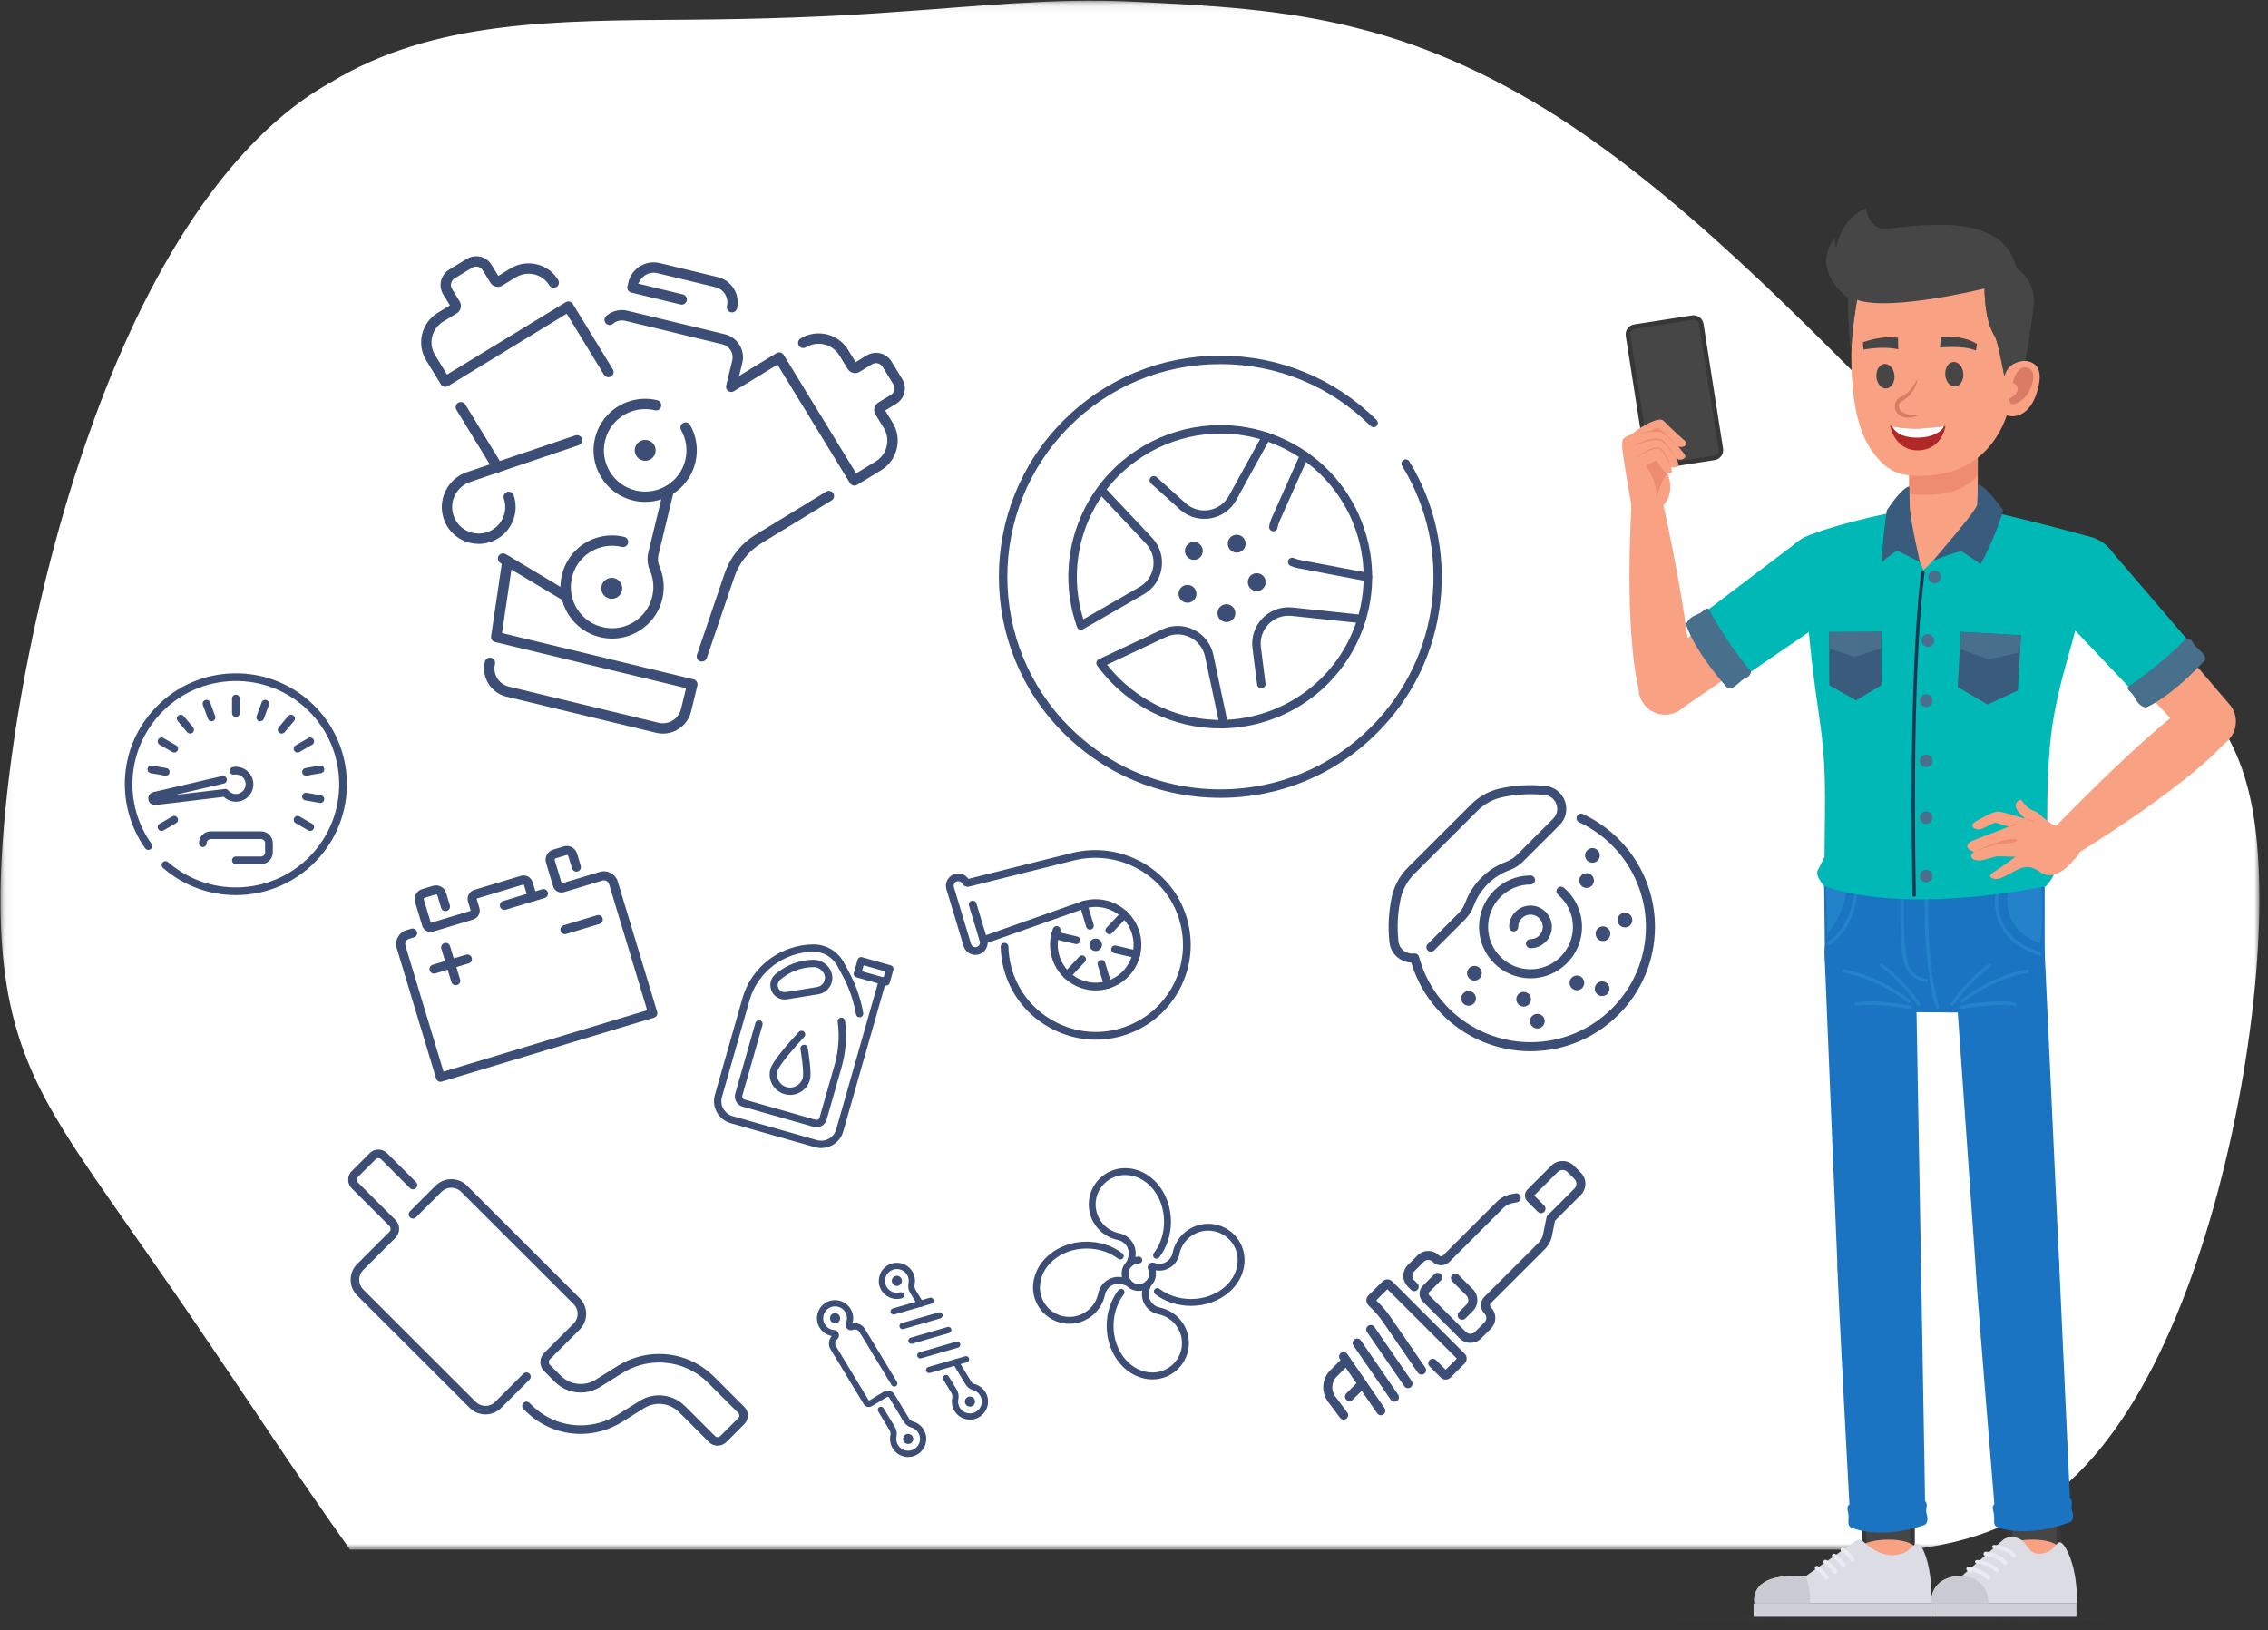 <svg width="249" height="179" viewBox="0 0 249 179" fill="none" xmlns="http://www.w3.org/2000/svg">
<rect x="0" y="0" width="249" height="179" fill="#333333" stroke="none"/>
<g id="Group 205">
<g id="Group 3">
<mask id="mask0_555_32970" style="mask-type:luminance" maskUnits="userSpaceOnUse" x="0" y="0" width="249" height="171">
<path id="Clip 2" fill-rule="evenodd" clip-rule="evenodd" d="M248.053 0.08H0.053V170.157H248.053V0.08Z" fill="white"/>
</mask>
<g mask="url(#mask0_555_32970)">
<path id="Fill 1" fill-rule="evenodd" clip-rule="evenodd" d="M209.675 170.157H38.432C32.52 161.858 27.166 153.648 22.46 146.757C17.753 139.793 13.695 134.148 10.375 129.309C3.736 119.566 0.053 113.025 0.053 98.811C0.053 86.088 3.523 65.141 9.798 47.559C16.072 29.701 25.152 15.207 36.372 9.006C47.591 2.215 60.952 2.26 75.787 2.165C83.204 2.1 90.991 1.882 99.063 1.26C107.135 0.721 115.493 -0.222 124.053 0.175C132.614 0.571 140.972 1.008 149.044 3.098C157.116 5.104 164.903 8.764 172.32 13.679C187.155 23.568 200.515 38.079 211.735 49.069C222.955 60.754 232.034 67.525 238.309 73.272C244.584 79.296 248.053 84.296 248.053 98.811C248.053 112.659 244.37 132.808 237.731 147.236C234.412 154.481 230.353 160.287 225.647 164C220.941 167.785 215.586 169.476 209.675 170.157Z" fill="white"/>
</g>
</g>
<g id="Group 6">
<mask id="mask1_555_32970" style="mask-type:luminance" maskUnits="userSpaceOnUse" x="180" y="177" width="55" height="2">
<path id="Clip 5" fill-rule="evenodd" clip-rule="evenodd" d="M234.391 177.453H180.931V178.08H234.391V177.453Z" fill="white"/>
</mask>
<g mask="url(#mask1_555_32970)">
<path id="Fill 4" fill-rule="evenodd" clip-rule="evenodd" d="M234.391 177.766C216.648 177.35 198.674 177.346 180.931 177.766C198.674 178.186 216.648 178.183 234.391 177.766Z" fill="#383738"/>
</g>
</g>
<path id="Fill 7" fill-rule="evenodd" clip-rule="evenodd" d="M201.892 65.927C203.49 64.928 203.974 62.825 202.975 61.229C201.976 59.633 199.87 59.149 198.272 60.148C198.021 60.304 181.213 73.159 181.213 73.159C179.895 74.014 179.501 75.769 180.338 77.106C181.175 78.442 182.927 78.856 184.274 78.045L201.892 65.927Z" fill="#F9A183"/>
<path id="Fill 9" fill-rule="evenodd" clip-rule="evenodd" d="M179.993 76.067C180.267 77.614 181.73 78.662 183.289 78.414C184.848 78.166 185.964 76.7 185.743 75.146C185.743 75.146 185.796 69.945 182.425 54.505L179.135 55.153C179.135 55.153 178.22 68.835 179.966 75.869C179.978 75.915 179.993 76.067 179.993 76.067Z" fill="#F9A183"/>
<path id="Fill 11" fill-rule="evenodd" clip-rule="evenodd" d="M191.047 74.566L202.506 66.731C204.575 65.431 205.208 62.694 203.915 60.618C202.619 58.535 199.867 57.894 197.782 59.189C197.598 59.303 192.255 63.355 186.327 67.86C187.324 69.564 189.088 72.376 191.047 74.566Z" fill="#00B9B6"/>
<path id="Fill 13" fill-rule="evenodd" clip-rule="evenodd" d="M187.597 66.877C187.597 66.877 189.497 70.516 192.235 73.725C192.235 73.725 192.215 74.276 191.691 74.427C191.167 74.579 190.244 75.901 189.663 75.553C189.663 75.553 186.185 71.776 185.117 68.594C185.117 68.594 185.241 67.904 186.208 67.525C187.177 67.146 187.217 66.61 187.597 66.877Z" fill="#486F8B"/>
<path id="Fill 15" fill-rule="evenodd" clip-rule="evenodd" d="M188.21 50.274C188.678 50.201 188.998 49.763 188.925 49.296L186.778 35.593C186.705 35.125 186.267 34.806 185.799 34.879L179.451 35.871C178.983 35.944 178.663 36.383 178.736 36.85L180.883 50.552C180.956 51.02 181.395 51.339 181.863 51.266L188.21 50.274Z" fill="#474647"/>
<path id="Stroke 17" fill-rule="evenodd" clip-rule="evenodd" d="M188.21 50.274C188.678 50.201 188.998 49.763 188.925 49.296L186.778 35.593C186.705 35.125 186.267 34.806 185.799 34.879L179.451 35.871C178.983 35.944 178.663 36.383 178.736 36.85L180.883 50.552C180.956 51.02 181.395 51.339 181.863 51.266L188.21 50.274Z" stroke="#383738" stroke-width="0.5"/>
<path id="Fill 19" fill-rule="evenodd" clip-rule="evenodd" d="M179.078 55.271C179.078 55.271 178.35 51.222 178.209 50.007C178.126 49.302 178.028 48.873 178.136 48.323C178.198 48.005 179.204 47.657 179.204 47.657C179.55 47.232 182.073 45.628 182.625 46.193C183.591 47.181 184.992 48.42 184.992 48.42C184.992 48.42 185.315 48.738 185.112 48.883C184.821 49.092 184.505 49.129 184.253 49.031L184.868 49.786C184.868 49.786 185.128 50.097 185.003 50.229C184.541 50.714 183.989 50.319 183.989 50.319C183.989 50.319 184.364 50.916 184.268 51.088C184.103 51.384 183.579 51.325 183.458 51.264C183.458 51.264 183.549 51.588 183.555 51.764C183.559 51.892 183.434 52.033 183.048 51.982C183.048 51.982 184.155 54.096 182.355 55.758C182.355 55.758 181.971 57.172 180.489 57.038C179.007 56.904 179.078 55.271 179.078 55.271Z" fill="#F9A183"/>
<path id="Fill 21" fill-rule="evenodd" clip-rule="evenodd" d="M183.048 51.982C183.048 51.982 182.56 51.861 181.883 50.527C181.883 50.527 180.98 50.988 180.699 51.123C180.699 51.123 181.991 52.866 181.867 54.703C181.867 54.703 182.34 52.832 183.048 51.982Z" fill="#EE8C72"/>
<path id="Fill 23" fill-rule="evenodd" clip-rule="evenodd" d="M179.392 50.402C179.392 50.402 181.369 49.168 182.127 49.246C182.474 49.282 183.458 51.264 183.458 51.264C183.458 51.264 182.796 49.331 182.177 49.12C181.383 48.85 179.392 50.402 179.392 50.402Z" fill="#EE8C72"/>
<path id="Fill 25" fill-rule="evenodd" clip-rule="evenodd" d="M179.275 48.974C179.275 48.974 181.465 48.095 182.274 48.377C182.85 48.577 183.989 50.319 183.989 50.319C183.989 50.319 182.878 48.316 182.267 48.19C181.062 47.943 179.275 48.974 179.275 48.974Z" fill="#EE8C72"/>
<path id="Fill 27" fill-rule="evenodd" clip-rule="evenodd" d="M179.456 47.707C179.456 47.707 181.851 47.203 182.41 47.493C182.955 47.776 184.253 49.031 184.253 49.031C184.253 49.031 182.478 47.158 182.117 47.036C181.827 46.938 181.211 47.315 181.211 47.315L179.456 47.707Z" fill="#EE8C72"/>
<path id="Fill 29" fill-rule="evenodd" clip-rule="evenodd" d="M209.973 170.743H204.647V164.688H209.973V170.743Z" fill="#474647"/>
<path id="Stroke 31" fill-rule="evenodd" clip-rule="evenodd" d="M209.973 170.743H204.647V164.688H209.973V170.743Z" stroke="#383738" stroke-width="0.5"/>
<path id="Fill 32" fill-rule="evenodd" clip-rule="evenodd" d="M210.91 139.096C210.85 136.344 208.646 134.514 206.323 134.514C203.886 134.514 201.736 136.497 201.736 139.096C201.695 140.372 203.16 167.412 203.16 167.412C205.432 168.35 208.402 168.185 211.392 167.154L210.91 139.096Z" fill="#1A74C2"/>
<path id="Fill 33" fill-rule="evenodd" clip-rule="evenodd" d="M210.295 104.605C210.295 101.85 208.059 99.617 205.301 99.617C202.543 99.617 200.307 101.85 200.307 104.605C200.307 104.674 201.673 137.828 201.736 139.096C201.793 141.997 204.155 143.677 206.323 143.677C208.696 143.677 211.011 141.717 210.907 138.929L210.295 104.605Z" fill="#1A74C2"/>
<path id="Fill 34" fill-rule="evenodd" clip-rule="evenodd" d="M203.733 170.192C203.733 170.192 204.465 169.058 207.358 169.058C210.251 169.058 210.524 170.254 210.524 170.254V171.66H203.756L203.733 170.192Z" fill="#F9A183"/>
<path id="Fill 35" fill-rule="evenodd" clip-rule="evenodd" d="M211.994 177.531H192.524V176.063H211.994V177.531Z" fill="#CFD0D7"/>
<path id="Fill 36" fill-rule="evenodd" clip-rule="evenodd" d="M192.636 176.063C192.636 176.063 191.732 172.562 198.196 173.1L203.689 169.226C203.689 169.226 204.122 168.85 204.526 169.225C204.93 169.599 206.373 170.968 208.133 170.737C209.894 170.507 209.938 169.429 210.558 169.516C211.178 169.602 212.203 172.394 212.03 176.063H192.636Z" fill="#DBDCE4"/>
<path id="Fill 37" fill-rule="evenodd" clip-rule="evenodd" d="M198.196 173.104C191.732 172.566 192.636 176.063 192.636 176.063H198.742C198.741 173.861 198.196 173.104 198.196 173.104Z" fill="#CACBD2"/>
<path id="Fill 38" fill-rule="evenodd" clip-rule="evenodd" d="M200.541 173.477C200.464 173.477 200.388 173.438 200.344 173.368C199.924 172.692 199.364 172.368 199.359 172.365C199.248 172.302 199.21 172.161 199.273 172.05C199.336 171.94 199.477 171.902 199.588 171.964C199.615 171.98 200.255 172.35 200.737 173.124C200.804 173.233 200.771 173.375 200.663 173.442C200.625 173.466 200.582 173.477 200.541 173.477Z" fill="#E9EAF3"/>
<path id="Fill 39" fill-rule="evenodd" clip-rule="evenodd" d="M201.483 172.811C201.406 172.811 201.33 172.772 201.287 172.702C200.866 172.026 200.306 171.702 200.301 171.699C200.19 171.635 200.152 171.494 200.215 171.384C200.278 171.273 200.419 171.235 200.53 171.298C200.557 171.314 201.197 171.684 201.679 172.458C201.746 172.567 201.713 172.709 201.604 172.776C201.566 172.799 201.524 172.811 201.483 172.811Z" fill="#E9EAF3"/>
<path id="Fill 40" fill-rule="evenodd" clip-rule="evenodd" d="M202.425 172.144C202.348 172.144 202.273 172.106 202.229 172.036C201.808 171.359 201.249 171.035 201.243 171.032C201.132 170.969 201.094 170.828 201.157 170.717C201.22 170.607 201.361 170.568 201.472 170.631C201.499 170.647 202.139 171.018 202.621 171.792C202.688 171.9 202.655 172.042 202.547 172.11C202.509 172.133 202.467 172.144 202.425 172.144Z" fill="#E9EAF3"/>
<path id="Fill 41" fill-rule="evenodd" clip-rule="evenodd" d="M203.367 171.478C203.29 171.478 203.215 171.439 203.171 171.369C202.75 170.693 202.191 170.369 202.185 170.366C202.074 170.303 202.036 170.162 202.099 170.051C202.162 169.941 202.303 169.903 202.414 169.965C202.441 169.981 203.081 170.352 203.563 171.126C203.63 171.234 203.597 171.376 203.489 171.443C203.451 171.467 203.409 171.478 203.367 171.478Z" fill="#E9EAF3"/>
<path id="Fill 42" fill-rule="evenodd" clip-rule="evenodd" d="M226.082 170.609L220.757 170.762L220.584 164.71L225.908 164.557L226.082 170.609Z" fill="#474647"/>
<path id="Stroke 43" fill-rule="evenodd" clip-rule="evenodd" d="M226.082 170.609L220.757 170.762L220.584 164.71L225.908 164.557L226.082 170.609Z" stroke="#383738" stroke-width="0.5"/>
<path id="Fill 44" fill-rule="evenodd" clip-rule="evenodd" d="M226.082 138.949C225.943 136.2 223.688 134.434 221.365 134.5C218.929 134.57 216.837 136.614 216.911 139.212C216.908 140.489 219.148 167.476 219.148 167.476C221.446 168.349 224.41 168.098 227.369 166.982L226.082 138.949Z" fill="#1A74C2"/>
<path id="Fill 45" fill-rule="evenodd" clip-rule="evenodd" d="M224.477 104.49C224.398 101.736 222.099 99.568 219.341 99.647C216.584 99.726 214.413 102.022 214.492 104.776C214.494 104.846 216.812 137.947 216.911 139.212C217.052 142.11 219.461 143.722 221.628 143.66C224.001 143.592 226.258 141.567 226.074 138.783L224.477 104.49Z" fill="#1A74C2"/>
<path id="Fill 46" fill-rule="evenodd" clip-rule="evenodd" d="M219.529 170.192C219.529 170.192 220.261 169.058 223.154 169.058C226.047 169.058 226.32 170.254 226.32 170.254V171.66H219.552L219.529 170.192Z" fill="#F9A183"/>
<path id="Fill 47" fill-rule="evenodd" clip-rule="evenodd" d="M227.973 177.531H211.993V176.063H227.973V177.531Z" fill="#CFD0D7"/>
<path id="Fill 48" fill-rule="evenodd" clip-rule="evenodd" d="M212.026 176.063C212.026 176.063 211.686 173.095 215.425 173.017L219.952 169.045C219.952 169.045 220.768 168.426 221.84 169.04C222.637 169.498 222.753 170.823 224.204 170.587C225.654 170.351 225.69 169.261 226.201 169.35C226.712 169.439 228.147 172.027 228.005 176.063H212.026Z" fill="#DBDCE4"/>
<path id="Fill 49" fill-rule="evenodd" clip-rule="evenodd" d="M215.425 173.035C211.686 173.113 212.025 176.063 212.025 176.063H218.298C218.305 173.128 215.425 173.035 215.425 173.035Z" fill="#CACBD2"/>
<path id="Fill 50" fill-rule="evenodd" clip-rule="evenodd" d="M218.281 173.49C218.218 173.49 218.155 173.465 218.109 173.416C217.282 172.536 216.124 172.513 216.112 172.513C215.982 172.511 215.877 172.405 215.878 172.274C215.88 172.144 215.989 172.037 216.117 172.041C216.173 172.042 217.49 172.068 218.453 173.093C218.543 173.188 218.538 173.337 218.443 173.426C218.397 173.469 218.339 173.49 218.281 173.49Z" fill="#E9EAF3"/>
<path id="Fill 51" fill-rule="evenodd" clip-rule="evenodd" d="M219.226 172.664C219.163 172.664 219.1 172.639 219.054 172.59C218.227 171.71 217.069 171.687 217.058 171.687C216.927 171.685 216.822 171.618 216.824 171.487C216.825 171.358 216.931 171.293 217.06 171.293H217.063C217.118 171.293 218.435 171.281 219.398 172.306C219.488 172.401 219.483 172.531 219.388 172.62C219.342 172.663 219.284 172.664 219.226 172.664Z" fill="#E9EAF3"/>
<path id="Fill 52" fill-rule="evenodd" clip-rule="evenodd" d="M220.171 171.838C220.108 171.838 220.046 171.813 219.999 171.764C219.172 170.884 218.014 170.861 218.003 170.861C217.872 170.86 217.768 170.746 217.769 170.616C217.77 170.487 217.876 170.376 218.005 170.376H218.007C218.063 170.376 219.38 170.409 220.344 171.434C220.433 171.529 220.428 171.682 220.333 171.771C220.287 171.814 220.229 171.838 220.171 171.838Z" fill="#E9EAF3"/>
<path id="Fill 53" fill-rule="evenodd" clip-rule="evenodd" d="M221.116 171.012C221.053 171.012 220.991 170.987 220.944 170.938C220.117 170.058 218.959 170.035 218.947 170.035C218.817 170.034 218.712 169.966 218.714 169.836C218.715 169.707 218.821 169.642 218.95 169.642H218.953C219.008 169.642 220.325 169.629 221.288 170.654C221.378 170.749 221.373 170.879 221.278 170.968C221.232 171.011 221.174 171.012 221.116 171.012Z" fill="#E9EAF3"/>
<path id="Fill 54" fill-rule="evenodd" clip-rule="evenodd" d="M224.483 96.808H200.266L200.361 105.373C200.427 108.487 202.965 111.005 206.071 111.115L218.784 111.205C221.954 111.118 224.483 108.48 224.483 105.293V96.808Z" fill="#1A74C2"/>
<path id="Fill 55" fill-rule="evenodd" clip-rule="evenodd" d="M220.561 97.358C220.259 98.627 219.846 102.133 223.989 103.569C223.989 103.569 224.478 99.654 224.082 97.358H220.561Z" fill="#2382C9"/>
<path id="Fill 56" fill-rule="evenodd" clip-rule="evenodd" d="M224.066 104.58C222.023 103.947 220.628 102.88 219.921 101.411C219.195 99.904 219.361 98.294 219.565 97.358H219.184C218.974 98.353 218.83 99.991 219.589 101.567C220.268 102.98 221.531 104.04 223.348 104.722C223.544 104.796 223.748 104.866 223.957 104.931C224.054 104.961 224.157 104.907 224.187 104.81C224.217 104.713 224.164 104.61 224.066 104.58Z" fill="#2382C9"/>
<path id="Fill 57" fill-rule="evenodd" clip-rule="evenodd" d="M214.34 110.458C214.306 110.458 214.272 110.448 214.241 110.429C214.156 110.374 214.131 110.261 214.186 110.175C214.202 110.15 215.868 107.579 218.303 105.856C218.386 105.797 218.5 105.817 218.559 105.9C218.618 105.982 218.598 106.097 218.515 106.155C216.141 107.836 214.511 110.348 214.495 110.374C214.46 110.428 214.401 110.458 214.34 110.458Z" fill="#2382C9"/>
<path id="Fill 58" fill-rule="evenodd" clip-rule="evenodd" d="M215.425 110.088C215.372 110.088 215.319 110.065 215.283 110.021C215.218 109.942 215.23 109.827 215.309 109.763C215.34 109.737 218.514 107.176 222.555 106.442C222.655 106.425 222.751 106.49 222.769 106.59C222.787 106.69 222.721 106.785 222.621 106.804C218.672 107.521 215.572 110.022 215.541 110.047C215.507 110.075 215.466 110.088 215.425 110.088Z" fill="#2382C9"/>
<path id="Fill 59" fill-rule="evenodd" clip-rule="evenodd" d="M215.241 110.804C215.155 110.804 215.078 110.743 215.061 110.656C215.041 110.556 215.106 110.46 215.206 110.44C215.368 110.408 219.215 109.662 221.249 110.095C221.348 110.116 221.411 110.214 221.39 110.313C221.369 110.412 221.271 110.475 221.172 110.454C219.212 110.036 215.316 110.793 215.277 110.8C215.264 110.803 215.253 110.804 215.241 110.804Z" fill="#2382C9"/>
<path id="Fill 60" fill-rule="evenodd" clip-rule="evenodd" d="M210.649 110.458C210.683 110.458 210.718 110.448 210.748 110.429C210.834 110.374 210.858 110.261 210.804 110.175C210.787 110.15 209.121 107.579 206.686 105.856C206.603 105.797 206.489 105.817 206.43 105.9C206.372 105.982 206.391 106.097 206.474 106.155C208.849 107.836 210.478 110.348 210.495 110.374C210.53 110.428 210.589 110.458 210.649 110.458Z" fill="#2382C9"/>
<path id="Fill 61" fill-rule="evenodd" clip-rule="evenodd" d="M209.565 110.088C209.618 110.088 209.671 110.065 209.707 110.021C209.771 109.942 209.76 109.827 209.681 109.763C209.65 109.737 206.475 107.176 202.435 106.442C202.335 106.425 202.239 106.49 202.221 106.59C202.203 106.69 202.269 106.785 202.369 106.804C206.317 107.521 209.418 110.022 209.449 110.047C209.483 110.075 209.524 110.088 209.565 110.088Z" fill="#2382C9"/>
<path id="Fill 62" fill-rule="evenodd" clip-rule="evenodd" d="M209.749 110.804C209.835 110.804 209.912 110.743 209.929 110.656C209.948 110.556 209.884 110.46 209.784 110.44C209.621 110.408 205.775 109.662 203.741 110.095C203.642 110.116 203.578 110.214 203.6 110.313C203.621 110.412 203.719 110.475 203.818 110.454C205.778 110.036 209.674 110.793 209.713 110.8C209.725 110.803 209.737 110.804 209.749 110.804Z" fill="#2382C9"/>
<path id="Fill 63" fill-rule="evenodd" clip-rule="evenodd" d="M212.71 110.751C212.632 110.751 212.559 110.7 212.534 110.621C211.028 105.695 211.33 97.661 211.333 97.58C211.337 97.479 211.421 97.402 211.524 97.404C211.625 97.408 211.704 97.494 211.7 97.595C211.697 97.675 211.397 105.647 212.886 110.514C212.915 110.611 212.861 110.713 212.764 110.743C212.746 110.748 212.728 110.751 212.71 110.751Z" fill="#2382C9"/>
<path id="Fill 64" fill-rule="evenodd" clip-rule="evenodd" d="M211.488 107.816H211.484C211.467 107.816 209.737 107.775 209.092 105.809C208.476 103.934 208.676 98.082 208.685 97.833C208.688 97.732 208.776 97.656 208.875 97.66C208.976 97.664 209.056 97.751 209.052 97.852C209.05 97.912 208.846 103.896 209.441 105.709C210.006 107.43 211.477 107.479 211.491 107.479C211.593 107.481 211.674 107.549 211.672 107.651C211.67 107.751 211.588 107.816 211.488 107.816Z" fill="#2382C9"/>
<path id="Fill 65" fill-rule="evenodd" clip-rule="evenodd" d="M200.496 97.358L200.634 102.495C200.634 102.495 202.593 100.324 202.716 97.588L200.496 97.358Z" fill="#2382C9"/>
<path id="Fill 66" fill-rule="evenodd" clip-rule="evenodd" d="M200.818 103.752C200.757 103.752 200.698 103.723 200.663 103.669C200.608 103.583 200.632 103.47 200.718 103.415C203.39 101.687 203.632 97.619 203.634 97.578C203.639 97.477 203.73 97.399 203.827 97.404C203.928 97.409 204.006 97.496 204.001 97.597C203.992 97.771 203.749 101.892 200.917 103.723C200.886 103.743 200.852 103.752 200.818 103.752Z" fill="#2382C9"/>
<path id="Fill 67" fill-rule="evenodd" clip-rule="evenodd" d="M217.136 57.18H209.606V48.374H217.136V57.18Z" fill="#F9A183"/>
<path id="Fill 68" fill-rule="evenodd" clip-rule="evenodd" d="M217.136 52.136V48.374H209.606V54.245C210.892 54.401 215.3 54.703 217.136 52.136Z" fill="#EE8C72"/>
<path id="Fill 69" fill-rule="evenodd" clip-rule="evenodd" d="M208.601 56.378C208.601 56.378 213.032 55.346 218.312 56.378C218.312 56.378 215.297 66.751 211.348 66.751C207.399 66.751 208.601 56.378 208.601 56.378Z" fill="#F9A183"/>
<path id="Fill 70" fill-rule="evenodd" clip-rule="evenodd" d="M232.576 62.071C231.82 59.351 229.413 58.923 229.413 58.923C229.413 58.923 223.072 57.161 217.85 56.024L211.193 62.592C209.861 59.978 209.128 56.024 209.128 56.024C206.751 56.398 200.743 57.802 198.374 58.908C198.374 58.908 195.88 59.741 195.643 62.585C195.643 62.585 195.609 63.867 198.307 65.633C198.47 68.629 198.857 72.772 199.681 78.352C200.554 84.258 200.369 86.864 200.307 94.148C200.086 94.422 199.797 95.191 199.593 95.504C199.195 96.116 200.25 97.266 200.25 97.266C200.25 97.266 207.59 100.567 224.614 97.324C225.211 96.649 225.522 96.104 225.583 95.677C225.616 95.445 225.218 94.773 224.846 94.206C224.731 90.824 224.651 85.234 225.198 80.611C225.88 74.843 228.157 69.22 228.524 66.12V66.122C233.3 64.117 232.576 62.071 232.576 62.071Z" fill="#00B9B6"/>
<path id="Fill 71" fill-rule="evenodd" clip-rule="evenodd" d="M209.634 53.419C209.634 53.419 208.973 53.303 207.154 56.024C207.154 56.024 206.695 58.801 206.603 61.736C206.603 61.736 207.491 60.911 208.316 60.46L210.795 61.728C210.795 61.728 209.858 57.802 209.674 55.822C209.674 55.822 209.634 54.044 209.634 53.419Z" fill="#395C7C"/>
<path id="Fill 72" fill-rule="evenodd" clip-rule="evenodd" d="M217.164 53.175L217.073 55.437C216.705 56.392 213.617 59.887 212.196 61.605C212.196 61.605 214.615 60.579 215.358 60.544C215.358 60.544 216.897 61.518 217.44 61.95C217.44 61.95 218.817 59.565 219.95 56.08C219.95 56.08 218.083 53.358 217.164 53.175Z" fill="#395C7C"/>
<path id="Fill 73" fill-rule="evenodd" clip-rule="evenodd" d="M210.156 98.459C210.056 98.459 209.975 98.425 209.973 98.325C209.483 72.354 210.922 62.901 210.937 62.809C210.953 62.708 211.047 62.651 211.147 62.667C211.247 62.683 211.316 62.782 211.3 62.883C211.286 62.975 209.851 72.387 210.34 98.315C210.342 98.416 210.261 98.459 210.16 98.459H210.156Z" fill="#183854"/>
<path id="Fill 74" fill-rule="evenodd" clip-rule="evenodd" d="M206.566 75.23L203.778 76.905L200.834 75.251L200.812 69.39L206.545 69.369L206.566 75.23Z" fill="#395C7C"/>
<path id="Fill 75" fill-rule="evenodd" clip-rule="evenodd" d="M206.551 71.188L206.545 69.369L200.813 69.39L200.819 71.219L203.609 72.124L206.551 71.188Z" fill="#486F8B"/>
<path id="Fill 76" fill-rule="evenodd" clip-rule="evenodd" d="M221.536 75.819L218.221 77.359L214.934 75.446L215.278 69.384L221.88 69.757L221.536 75.819Z" fill="#395C7C"/>
<path id="Fill 77" fill-rule="evenodd" clip-rule="evenodd" d="M221.773 71.638L221.88 69.757L215.278 69.384L215.171 71.275L218.326 72.404L221.773 71.638Z" fill="#486F8B"/>
<path id="Fill 78" fill-rule="evenodd" clip-rule="evenodd" d="M213.082 63.357C213.082 62.975 212.772 62.664 212.389 62.664C212.006 62.664 211.696 62.975 211.696 63.357C211.696 63.739 212.006 64.049 212.389 64.049C212.772 64.049 213.082 63.739 213.082 63.357Z" fill="#486F8B"/>
<path id="Fill 79" fill-rule="evenodd" clip-rule="evenodd" d="M212.347 70.329C212.347 69.946 212.037 69.636 211.654 69.636C211.271 69.636 210.961 69.946 210.961 70.329C210.961 70.711 211.271 71.021 211.654 71.021C212.037 71.021 212.347 70.711 212.347 70.329Z" fill="#486F8B"/>
<path id="Fill 80" fill-rule="evenodd" clip-rule="evenodd" d="M212.164 76.933C212.164 76.551 211.853 76.241 211.47 76.241C211.088 76.241 210.777 76.551 210.777 76.933C210.777 77.315 211.088 77.625 211.47 77.625C211.853 77.625 212.164 77.315 212.164 76.933Z" fill="#486F8B"/>
<path id="Fill 81" fill-rule="evenodd" clip-rule="evenodd" d="M212.164 83.538C212.164 83.155 211.853 82.845 211.47 82.845C211.088 82.845 210.777 83.155 210.777 83.538C210.777 83.92 211.088 84.23 211.47 84.23C211.853 84.23 212.164 83.92 212.164 83.538Z" fill="#486F8B"/>
<path id="Fill 82" fill-rule="evenodd" clip-rule="evenodd" d="M212.164 89.775C212.164 89.393 211.853 89.083 211.47 89.083C211.088 89.083 210.777 89.393 210.777 89.775C210.777 90.158 211.088 90.468 211.47 90.468C211.853 90.468 212.164 90.158 212.164 89.775Z" fill="#486F8B"/>
<path id="Fill 83" fill-rule="evenodd" clip-rule="evenodd" d="M212.164 96.197C212.164 95.814 211.853 95.504 211.47 95.504C211.088 95.504 210.777 95.814 210.777 96.197C210.777 96.579 211.088 96.889 211.47 96.889C211.853 96.889 212.164 96.579 212.164 96.197Z" fill="#486F8B"/>
<path id="Fill 84" fill-rule="evenodd" clip-rule="evenodd" d="M203.041 165.21C203.041 165.21 202.7 165.301 202.892 166.049C203.085 166.798 202.731 167.374 203.144 167.66C203.557 167.945 206.68 169.03 211.302 167.44C211.302 167.44 211.838 167.211 211.502 166.14C211.363 165.697 211.737 165.162 211.352 164.841C211.352 164.841 206.279 166.448 203.041 165.21Z" fill="#1A74C2"/>
<path id="Fill 85" fill-rule="evenodd" clip-rule="evenodd" d="M218.978 165.167C218.978 165.167 218.639 165.27 218.857 166.011C219.075 166.753 218.74 167.341 219.163 167.612C219.585 167.884 222.742 168.864 227.309 167.12C227.309 167.12 227.837 166.873 227.465 165.813C227.311 165.375 227.666 164.828 227.272 164.52C227.272 164.52 222.255 166.296 218.978 165.167Z" fill="#1A74C2"/>
<path id="Fill 86" fill-rule="evenodd" clip-rule="evenodd" d="M221.179 39.797C221.179 39.797 223.563 27.184 211.654 27.184C202.716 27.184 203.245 37.351 203.245 37.351C203.24 40.576 203.173 46.052 205.392 49.323C206.328 50.703 207.496 51.982 209.496 52.172C218.113 52.992 220.196 46.246 220.5 44.974C220.88 43.389 221.179 39.797 221.179 39.797Z" fill="#F9A183"/>
<path id="Fill 87" fill-rule="evenodd" clip-rule="evenodd" d="M207.994 41.389C207.987 42.133 207.536 42.7 206.986 42.655C206.435 42.611 205.996 41.973 206.003 41.23C206.01 40.487 206.462 39.919 207.012 39.964C207.562 40.008 208.002 40.646 207.994 41.389Z" fill="#474647"/>
<path id="Fill 88" fill-rule="evenodd" clip-rule="evenodd" d="M215.554 41.17C215.546 41.913 215.095 42.48 214.545 42.436C213.994 42.392 213.554 41.753 213.562 41.011C213.569 40.267 214.021 39.7 214.571 39.744C215.121 39.788 215.561 40.426 215.554 41.17Z" fill="#474647"/>
<path id="Fill 89" fill-rule="evenodd" clip-rule="evenodd" d="M210.675 45.607C209.002 46.282 208.101 45.496 208.034 44.706C207.99 44.191 208.282 43.735 208.777 43.541C209.796 43.144 210.514 41.578 210.521 41.562C210.526 41.922 210.162 43.275 208.87 44.026C208.591 44.188 208.417 44.359 208.438 44.614C208.475 45.057 209.116 45.718 210.675 45.607Z" fill="#DA7C65"/>
<path id="Fill 90" fill-rule="evenodd" clip-rule="evenodd" d="M204.596 38.39L204.523 37.587C204.632 37.573 206.359 36.824 208.384 37.096L208.401 38.355C206.742 37.964 204.623 38.386 204.596 38.39Z" fill="#474647"/>
<path id="Fill 91" fill-rule="evenodd" clip-rule="evenodd" d="M216.927 38.488C215.525 37.889 213.02 38.165 212.996 38.16L213.082 36.991C213.183 37.006 215.453 36.741 217.048 37.765L216.927 38.488Z" fill="#474647"/>
<path id="Fill 92" fill-rule="evenodd" clip-rule="evenodd" d="M213.582 46.768C213.582 46.768 210.435 47.41 207.509 46.768C207.509 46.768 208.027 49.457 210.545 49.452C212.92 49.447 213.554 47.288 213.582 46.768Z" fill="#B12828"/>
<path id="Fill 93" fill-rule="evenodd" clip-rule="evenodd" d="M210.478 48.053C208.542 48.053 207.974 47.251 207.73 46.814C210.002 47.262 211.833 46.994 213.428 46.797C213.255 47.282 212.303 48.053 210.478 48.053Z" fill="white"/>
<path id="Fill 94" fill-rule="evenodd" clip-rule="evenodd" d="M221.27 39.693C221.27 39.693 220.302 39.904 219.965 42.626C219.628 45.347 220.309 45.574 220.512 45.666C220.512 45.666 222.981 46.356 223.837 42.276C224.549 38.887 221.27 39.693 221.27 39.693Z" fill="#F9A183"/>
<path id="Fill 95" fill-rule="evenodd" clip-rule="evenodd" d="M220.587 43.792C220.587 43.792 222.385 42.893 220.981 41.99C220.981 41.99 221.453 39.933 222.656 40.398C223.859 40.863 222.895 42.791 222.656 43.189C222.155 44.023 220.587 45.045 220.587 43.792Z" fill="#DA7C65"/>
<path id="Fill 96" fill-rule="evenodd" clip-rule="evenodd" d="M203.239 39.017C203.239 39.017 202.837 34.737 202.899 32.719C202.899 32.719 198.675 29.784 201.43 26.114C201.43 26.114 201.46 26.771 201.598 27.23C201.598 27.23 202.103 23.928 204.858 22.873C204.858 22.873 205.081 24.708 206.462 25.075C207.843 25.441 219.873 22.262 221.374 29.477C221.374 29.477 223.668 30.67 223.248 33.911C222.828 37.153 222.338 39.622 222.338 39.622C222.338 39.622 220.516 39.53 220.057 41.309C220.057 41.309 219.336 37.466 219.032 36.971C218.175 35.578 217.945 33.835 217.869 31.679C217.869 31.679 207.631 34.218 203.888 32.933C203.888 32.933 203.273 36.143 203.239 39.017Z" fill="#474647"/>
<path id="Fill 97" fill-rule="evenodd" clip-rule="evenodd" d="M203.239 39.017C203.273 36.143 203.888 32.933 203.888 32.933L202.899 32.719C202.837 34.737 203.239 39.017 203.239 39.017Z" fill="#474647"/>
<path id="Fill 98" fill-rule="evenodd" clip-rule="evenodd" d="M217.869 31.679C217.945 33.835 218.175 35.578 219.032 36.971C219.336 37.466 220.057 41.309 220.057 41.309C220.516 39.53 222.339 39.622 222.339 39.622C222.339 39.622 222.519 38.712 222.754 37.273C218.458 36.346 217.869 31.679 217.869 31.679Z" fill="#474647"/>
<path id="Fill 99" fill-rule="evenodd" clip-rule="evenodd" d="M230.996 61.245C229.835 59.762 227.691 59.498 226.206 60.657C224.72 61.816 224.457 63.958 225.618 65.442C225.8 65.675 240.347 81.035 240.347 81.035C241.336 82.256 243.124 82.466 244.368 81.495C245.611 80.525 245.841 78.741 244.894 77.487L230.996 61.245Z" fill="#F9A183"/>
<path id="Fill 100" fill-rule="evenodd" clip-rule="evenodd" d="M244.518 81.357C245.656 80.274 245.721 78.477 244.653 77.317C243.584 76.157 241.745 76.038 240.57 77.082C240.57 77.082 236.202 79.913 225.186 91.255L227.681 93.965C227.681 93.965 239.465 86.831 244.367 81.489C244.4 81.454 244.518 81.357 244.518 81.357Z" fill="#F9A183"/>
<path id="Fill 101" fill-rule="evenodd" clip-rule="evenodd" d="M240.849 71.05L231.816 60.516C230.299 58.602 227.507 58.268 225.579 59.776C223.645 61.288 223.304 64.09 224.818 66.021C224.951 66.191 229.561 71.059 234.683 76.461C236.272 75.287 238.881 73.232 240.849 71.05Z" fill="#00B9B6"/>
<path id="Fill 102" fill-rule="evenodd" clip-rule="evenodd" d="M233.647 75.401C233.647 75.401 237.084 73.152 240.008 70.112C240.008 70.112 240.559 70.076 240.762 70.583C240.965 71.089 242.374 71.874 242.085 72.487C242.085 72.487 238.667 76.319 235.603 77.695C235.603 77.695 234.904 77.641 234.431 76.717C233.957 75.793 233.418 75.805 233.647 75.401Z" fill="#486F8B"/>
<path id="Fill 103" fill-rule="evenodd" clip-rule="evenodd" d="M228.31 91.98C227.736 90.333 226.86 90.592 226.86 90.592L225.599 90.655C224.502 90.105 223.916 89.229 223.351 89.052C222.331 88.733 221.995 87.742 221.778 87.825C221.31 88.003 221.197 88.433 221.402 88.829C221.695 89.392 222.383 89.918 222.383 89.918C221.941 89.757 220.092 89.197 219.436 89.115C218.869 89.043 217.233 90.014 217.037 90.125C216.792 90.262 216.446 90.498 216.559 90.731C216.75 91.122 217.213 91.115 217.565 91.013C217.957 90.898 218.842 90.267 219.162 90.351C219.347 90.4 220.482 90.738 220.57 90.773C220.57 90.773 219.173 91.315 218.573 91.527C217.879 91.773 216.426 92.368 216.426 92.368C215.284 93.085 216.699 93.533 216.699 93.533C216.613 93.604 216.328 93.858 216.418 94.079C216.584 94.489 217.178 94.49 217.326 94.483C217.782 94.465 219.185 94.012 219.223 94.016C219.223 94.016 221.257 94.079 221.257 94.079C220.646 94.553 220.287 94.816 219.526 95.339C219.398 95.427 218.581 95.932 218.522 96.057C218.451 96.208 218.514 96.344 218.651 96.411C218.938 96.552 219.291 96.541 219.615 96.433C219.773 96.38 220.396 96.094 220.732 95.897C222.052 95.126 222.792 94.885 223.998 95.761C225.735 97.024 227.648 94.441 227.648 94.441C227.648 94.441 228.884 93.628 228.31 91.98Z" fill="#F9A183"/>
<path id="Fill 104" fill-rule="evenodd" clip-rule="evenodd" d="M222.383 89.918L223.313 90.255C223.313 90.255 223.419 90.039 222.383 89.918Z" fill="#EE8C72"/>
<path id="Fill 105" fill-rule="evenodd" clip-rule="evenodd" d="M216.699 93.533C216.699 93.533 218.605 92.865 219.041 92.747C219.477 92.629 221.619 92.665 221.446 92.198C221.446 92.198 220.8 91.635 216.699 93.533Z" fill="#EE8C72"/>
<path id="Fill 106" fill-rule="evenodd" clip-rule="evenodd" d="M220.57 90.773C220.57 90.773 221.643 90.618 221.385 90.51C221.128 90.403 220.781 90.692 220.57 90.773Z" fill="#EE8C72"/>
<path id="Fill 107" fill-rule="evenodd" clip-rule="evenodd" d="M97.007 107.322L94.634 106.647L94.821 105.991L97.194 106.667L97.007 107.322ZM94.025 107.312L97.174 108.208C97.388 108.269 97.612 108.145 97.673 107.931L98.081 106.5C98.142 106.286 98.018 106.063 97.803 106.002L94.654 105.105C94.439 105.044 94.216 105.169 94.155 105.383L93.747 106.813C93.686 107.028 93.81 107.251 94.025 107.312Z" fill="#3D4E76"/>
<path id="Fill 108" fill-rule="evenodd" clip-rule="evenodd" d="M80.212 123.33L89.475 125.967C90.807 126.346 92.199 125.572 92.578 124.242L97.265 107.815C97.326 107.601 97.202 107.378 96.987 107.317C96.773 107.256 96.55 107.38 96.488 107.594L91.802 124.021C91.544 124.923 90.6 125.448 89.696 125.191L80.433 122.555C79.529 122.297 79.004 121.354 79.261 120.451L82.288 109.843C83.177 106.727 86.06 104.533 89.3 104.507C90.398 104.498 91.408 105.099 91.936 106.075L92.504 107.127C93.222 108.454 93.717 109.881 93.975 111.367C94.013 111.586 94.222 111.733 94.441 111.695C94.661 111.657 94.808 111.448 94.77 111.229C94.497 109.657 93.974 108.148 93.215 106.743L92.646 105.692C91.975 104.452 90.691 103.689 89.294 103.7C87.566 103.714 85.85 104.295 84.46 105.336C83.024 106.411 82.004 107.893 81.511 109.622L78.485 120.23C78.105 121.56 78.88 122.951 80.212 123.33Z" fill="#3D4E76"/>
<path id="Fill 109" fill-rule="evenodd" clip-rule="evenodd" d="M89.666 106.241C89.997 106.335 90.282 106.567 90.45 106.877C90.61 107.174 90.617 107.517 90.467 107.82C90.318 108.123 90.041 108.327 89.707 108.381L86.273 108.932C86.066 108.966 85.859 108.915 85.691 108.79C85.522 108.665 85.415 108.481 85.387 108.274C85.353 108.016 85.451 107.76 85.65 107.588C86.675 106.7 87.976 106.204 89.314 106.194H89.314C89.433 106.193 89.552 106.209 89.666 106.241ZM85.719 109.689C85.938 109.751 86.169 109.766 86.401 109.728L89.835 109.177C90.431 109.081 90.925 108.717 91.191 108.177C91.458 107.637 91.447 107.023 91.16 106.494C90.889 105.994 90.426 105.619 89.888 105.466C89.699 105.412 89.504 105.386 89.308 105.387C87.778 105.4 86.291 105.965 85.121 106.979C84.717 107.329 84.517 107.853 84.587 108.38C84.643 108.805 84.864 109.18 85.209 109.437C85.365 109.553 85.538 109.638 85.719 109.689Z" fill="#3D4E76"/>
<path id="Fill 110" fill-rule="evenodd" clip-rule="evenodd" d="M81.511 121.508L89.332 123.734C89.942 123.907 90.58 123.553 90.754 122.944L92.392 117.201C92.871 115.524 92.998 113.805 92.772 112.093C92.742 111.872 92.54 111.717 92.319 111.746C92.098 111.775 91.942 111.978 91.971 112.199C92.183 113.801 92.064 115.409 91.615 116.981L89.977 122.723C89.925 122.904 89.735 123.01 89.553 122.958L81.733 120.732C81.551 120.68 81.445 120.49 81.497 120.309L83.713 112.542C83.774 112.328 83.649 112.104 83.435 112.043C83.221 111.982 82.997 112.107 82.936 112.321L80.72 120.088C80.547 120.697 80.901 121.334 81.511 121.508Z" fill="#3D4E76"/>
<path id="Fill 111" fill-rule="evenodd" clip-rule="evenodd" d="M86.13 120.138C87.321 120.477 88.566 119.786 88.906 118.596C88.961 118.403 89.127 117.818 88.676 115.056C88.64 114.836 88.433 114.687 88.213 114.723C87.992 114.759 87.843 114.966 87.879 115.186C88.26 117.519 88.181 118.193 88.129 118.375C87.912 119.137 87.114 119.58 86.351 119.363C85.588 119.146 85.144 118.349 85.362 117.587C85.545 116.944 87.257 114.96 88.293 113.861C88.446 113.699 88.439 113.444 88.276 113.291C88.114 113.139 87.859 113.146 87.706 113.309C87.418 113.614 84.883 116.324 84.585 117.366C84.246 118.556 84.939 119.8 86.13 120.138Z" fill="#3D4E76"/>
<path id="Fill 112" fill-rule="evenodd" clip-rule="evenodd" d="M167.282 108.916C167.728 108.916 168.09 109.277 168.09 109.723C168.09 110.168 167.728 110.53 167.282 110.53C166.836 110.53 166.475 110.168 166.475 109.723C166.475 109.277 166.836 108.916 167.282 108.916Z" fill="#3D4E76"/>
<path id="Fill 113" fill-rule="evenodd" clip-rule="evenodd" d="M168.784 111.323C169.23 111.323 169.592 111.685 169.592 112.13C169.592 112.576 169.23 112.937 168.784 112.937C168.338 112.937 167.977 112.576 167.977 112.13C167.977 111.685 168.338 111.323 168.784 111.323Z" fill="#3D4E76"/>
<path id="Fill 114" fill-rule="evenodd" clip-rule="evenodd" d="M172.556 107.355C172.871 107.04 173.383 107.04 173.698 107.355C174.014 107.671 174.014 108.181 173.699 108.496C173.383 108.812 172.872 108.812 172.556 108.496C172.241 108.181 172.241 107.67 172.556 107.355Z" fill="#3D4E76"/>
<path id="Fill 115" fill-rule="evenodd" clip-rule="evenodd" d="M175.323 107.997C175.638 107.682 176.15 107.682 176.465 107.997C176.781 108.312 176.781 108.823 176.465 109.138C176.15 109.453 175.638 109.453 175.323 109.138C175.007 108.823 175.007 108.312 175.323 107.997Z" fill="#3D4E76"/>
<path id="Fill 116" fill-rule="evenodd" clip-rule="evenodd" d="M175.18 102.527C175.18 102.082 175.542 101.72 175.988 101.72C176.434 101.72 176.796 102.082 176.796 102.527C176.796 102.973 176.434 103.334 175.988 103.334C175.542 103.334 175.18 102.973 175.18 102.527Z" fill="#3D4E76"/>
<path id="Fill 117" fill-rule="evenodd" clip-rule="evenodd" d="M177.591 101.027C177.591 100.581 177.953 100.22 178.399 100.22C178.845 100.22 179.207 100.581 179.207 101.027C179.207 101.472 178.845 101.834 178.399 101.834C177.953 101.834 177.591 101.472 177.591 101.027Z" fill="#3D4E76"/>
<path id="Fill 118" fill-rule="evenodd" clip-rule="evenodd" d="M161.806 109.058C162.121 109.373 162.121 109.884 161.806 110.199C161.49 110.514 160.979 110.514 160.663 110.199C160.348 109.884 160.348 109.373 160.664 109.058C160.979 108.743 161.491 108.743 161.806 109.058Z" fill="#3D4E76"/>
<path id="Fill 119" fill-rule="evenodd" clip-rule="evenodd" d="M161.306 107.436C160.991 107.121 160.991 106.61 161.306 106.295C161.622 105.979 162.133 105.979 162.449 106.294C162.764 106.61 162.764 107.12 162.448 107.435C162.133 107.751 161.621 107.751 161.306 107.436Z" fill="#3D4E76"/>
<path id="Fill 120" fill-rule="evenodd" clip-rule="evenodd" d="M173.618 97.26C173.303 96.945 173.303 96.434 173.618 96.118C173.934 95.803 174.445 95.803 174.761 96.118C175.076 96.433 175.076 96.944 174.76 97.259C174.445 97.574 173.933 97.575 173.618 97.26Z" fill="#3D4E76"/>
<path id="Fill 121" fill-rule="evenodd" clip-rule="evenodd" d="M174.261 94.496C173.945 94.181 173.945 93.67 174.261 93.355C174.576 93.04 175.088 93.04 175.403 93.355C175.719 93.67 175.719 94.181 175.403 94.496C175.087 94.811 174.576 94.811 174.261 94.496Z" fill="#3D4E76"/>
<path id="Fill 122" fill-rule="evenodd" clip-rule="evenodd" d="M168.033 107.423C171.15 107.423 173.686 104.89 173.686 101.777C173.686 100.121 172.962 98.555 171.699 97.479C171.491 97.301 171.177 97.326 170.999 97.535C170.821 97.743 170.845 98.057 171.054 98.235C172.095 99.121 172.692 100.412 172.692 101.777C172.692 104.343 170.602 106.43 168.033 106.43C165.465 106.43 163.375 104.343 163.375 101.777C163.375 99.211 165.465 97.124 168.033 97.124C168.308 97.124 168.53 96.901 168.53 96.627C168.53 96.353 168.308 96.131 168.033 96.131C164.917 96.131 162.381 98.664 162.381 101.777C162.381 104.89 164.917 107.423 168.033 107.423Z" fill="#3D4E76"/>
<path id="Fill 123" fill-rule="evenodd" clip-rule="evenodd" d="M168.033 104.117C169.325 104.117 170.376 103.067 170.376 101.777C170.376 100.487 169.325 99.437 168.033 99.437C166.741 99.437 165.691 100.487 165.691 101.777C165.691 102.051 165.913 102.273 166.188 102.273C166.462 102.273 166.685 102.051 166.685 101.777C166.685 101.034 167.29 100.43 168.033 100.43C168.777 100.43 169.382 101.034 169.382 101.777C169.382 102.52 168.777 103.124 168.033 103.124C167.759 103.124 167.536 103.346 167.536 103.62C167.536 103.895 167.759 104.117 168.033 104.117Z" fill="#3D4E76"/>
<path id="Fill 124" fill-rule="evenodd" clip-rule="evenodd" d="M168.033 115.429C175.567 115.429 181.697 109.305 181.697 101.777C181.697 99.126 180.935 96.555 179.494 94.342C178.091 92.186 176.118 90.475 173.791 89.393C173.542 89.277 173.246 89.385 173.13 89.633C173.014 89.882 173.122 90.177 173.371 90.293C177.825 92.363 180.703 96.871 180.703 101.777C180.703 108.757 175.019 114.436 168.033 114.436C162.307 114.436 157.274 110.581 155.794 105.061C155.73 104.822 155.498 104.667 155.253 104.697C154.839 104.749 154.414 104.63 154.086 104.371C153.865 104.196 153.59 103.879 153.533 103.359C153.363 101.794 153.446 100.221 153.778 98.685C154.001 97.658 154.513 96.72 155.262 95.973L162.222 89.02C162.97 88.273 163.909 87.761 164.937 87.539C166.463 87.209 168.024 87.126 169.578 87.29C170.188 87.354 170.674 87.736 170.878 88.311C171.079 88.878 170.944 89.472 170.516 89.899L166.516 93.894C166.2 94.21 165.812 94.458 165.393 94.612C164.349 94.994 163.419 95.588 162.628 96.378C161.838 97.168 161.243 98.097 160.859 99.139C160.706 99.558 160.457 99.946 160.141 100.262L156.745 103.655C156.551 103.848 156.551 104.163 156.745 104.357C156.939 104.551 157.253 104.551 157.448 104.357L160.844 100.964C161.261 100.547 161.589 100.035 161.793 99.481C162.126 98.575 162.643 97.767 163.331 97.08C164.019 96.393 164.828 95.876 165.735 95.544C166.289 95.341 166.802 95.013 167.219 94.597L171.219 90.601C171.913 89.907 172.142 88.903 171.815 87.98C171.485 87.049 170.669 86.407 169.683 86.303C168.023 86.127 166.356 86.217 164.727 86.569C163.512 86.831 162.403 87.436 161.52 88.318L154.559 95.271C153.675 96.153 153.069 97.261 152.807 98.475C152.452 100.116 152.364 101.795 152.545 103.466C152.618 104.138 152.946 104.736 153.469 105.15C153.89 105.482 154.41 105.673 154.942 105.698C156.663 111.448 161.99 115.429 168.033 115.429Z" fill="#3D4E76"/>
<path id="Fill 125" fill-rule="evenodd" clip-rule="evenodd" d="M119.634 103.942C119.523 103.578 119.73 103.194 120.095 103.084C120.46 102.974 120.844 103.18 120.955 103.545C121.065 103.909 120.858 104.293 120.493 104.403C120.128 104.513 119.744 104.307 119.634 103.942Z" fill="#3D4E76"/>
<path id="Fill 126" fill-rule="evenodd" clip-rule="evenodd" d="M121.736 108.54C121.811 108.517 121.886 108.493 121.961 108.467C124.568 107.548 125.942 104.683 125.023 102.079C124.103 99.474 121.233 98.102 118.627 99.02L107.833 102.836C107.612 102.914 107.496 103.157 107.574 103.378C107.652 103.598 107.898 103.714 108.116 103.636L118.91 99.82C121.075 99.058 123.458 100.197 124.222 102.361C124.985 104.524 123.844 106.904 121.679 107.667C120.629 108.036 119.499 107.975 118.496 107.495C117.492 107.016 116.736 106.174 116.366 105.126C116.039 104.198 116.051 103.182 116.402 102.264C116.485 102.045 116.375 101.8 116.156 101.716C115.937 101.633 115.692 101.743 115.608 101.962C115.186 103.067 115.171 104.291 115.566 105.408C116.011 106.67 116.921 107.683 118.129 108.26C119.266 108.804 120.538 108.901 121.736 108.54Z" fill="#3D4E76"/>
<path id="Fill 127" fill-rule="evenodd" clip-rule="evenodd" d="M123.313 113.715C125.849 112.952 127.975 111.275 129.311 108.98C130.672 106.641 131.069 103.906 130.428 101.277C129.771 98.587 128.092 96.311 125.701 94.869C123.268 93.402 120.41 92.975 117.652 93.665L106.319 96.501C105.989 96.016 105.386 95.799 104.814 95.972C104.101 96.186 103.696 96.94 103.911 97.653L105.795 103.892C106.01 104.605 106.765 105.009 107.478 104.795C108.191 104.58 108.596 103.826 108.381 103.114L107.198 99.197C107.131 98.973 106.894 98.846 106.669 98.913C106.445 98.981 106.318 99.218 106.385 99.442L107.568 103.358C107.648 103.623 107.497 103.903 107.233 103.982C106.968 104.062 106.688 103.912 106.608 103.648L104.724 97.408C104.644 97.143 104.795 96.863 105.059 96.784C105.282 96.717 105.526 96.814 105.64 97.015C105.795 97.289 106.118 97.426 106.425 97.35L117.858 94.488C120.395 93.853 123.024 94.246 125.262 95.595C127.458 96.919 129 99.008 129.603 101.478C130.814 106.441 127.948 111.433 123.069 112.903C123.028 112.915 122.988 112.927 122.946 112.939C120.442 113.658 117.808 113.335 115.531 112.029C113.256 110.725 111.65 108.62 111.009 106.102C110.829 105.394 110.729 104.669 110.713 103.946C110.708 103.712 110.514 103.526 110.279 103.531C110.045 103.536 109.859 103.73 109.864 103.965C109.882 104.751 109.99 105.541 110.186 106.311C110.884 109.053 112.632 111.345 115.108 112.765C117.587 114.186 120.454 114.537 123.181 113.755C123.225 113.742 123.269 113.729 123.313 113.715Z" fill="#3D4E76"/>
<path id="Fill 128" fill-rule="evenodd" clip-rule="evenodd" d="M118.291 103.651C118.431 103.608 118.546 103.495 118.582 103.342C118.635 103.114 118.494 102.885 118.265 102.832L115.923 102.282C115.695 102.228 115.467 102.37 115.413 102.598C115.359 102.826 115.501 103.054 115.729 103.108L118.071 103.657C118.146 103.675 118.222 103.671 118.291 103.651Z" fill="#3D4E76"/>
<path id="Fill 129" fill-rule="evenodd" clip-rule="evenodd" d="M117.274 107.49C117.343 107.47 117.407 107.431 117.46 107.375L119.108 105.623C119.268 105.452 119.26 105.184 119.089 105.024C118.918 104.863 118.65 104.872 118.489 105.042L116.841 106.794C116.681 106.965 116.689 107.233 116.86 107.393C116.975 107.501 117.133 107.533 117.274 107.49Z" fill="#3D4E76"/>
<path id="Fill 130" fill-rule="evenodd" clip-rule="evenodd" d="M121.741 108.538C121.966 108.471 122.093 108.234 122.025 108.01L121.331 105.709C121.263 105.485 121.026 105.358 120.802 105.426C120.577 105.493 120.45 105.73 120.518 105.954L121.212 108.255C121.28 108.479 121.517 108.606 121.741 108.538Z" fill="#3D4E76"/>
<path id="Fill 131" fill-rule="evenodd" clip-rule="evenodd" d="M124.884 105.198C125.025 105.156 125.139 105.042 125.175 104.889C125.229 104.661 125.087 104.432 124.859 104.379L122.517 103.829C122.289 103.776 122.06 103.917 122.006 104.145C121.953 104.373 122.094 104.601 122.323 104.655L124.665 105.205C124.74 105.222 124.815 105.219 124.884 105.198Z" fill="#3D4E76"/>
<path id="Fill 132" fill-rule="evenodd" clip-rule="evenodd" d="M121.912 102.56C121.981 102.539 122.046 102.501 122.099 102.445L123.747 100.693C123.907 100.522 123.899 100.254 123.728 100.093C123.557 99.933 123.289 99.941 123.128 100.112L121.48 101.864C121.32 102.034 121.328 102.303 121.499 102.463C121.613 102.571 121.772 102.602 121.912 102.56Z" fill="#3D4E76"/>
<path id="Fill 133" fill-rule="evenodd" clip-rule="evenodd" d="M119.786 102.061C120.01 101.994 120.138 101.757 120.07 101.533L119.375 99.232C119.308 99.008 119.071 98.881 118.846 98.949C118.622 99.016 118.495 99.253 118.562 99.477L119.257 101.778C119.325 102.002 119.562 102.129 119.786 102.061Z" fill="#3D4E76"/>
<path id="Fill 134" fill-rule="evenodd" clip-rule="evenodd" d="M50.179 108.162C50.443 108.083 50.592 107.805 50.513 107.542L49.408 103.886C49.328 103.623 49.05 103.474 48.787 103.553C48.523 103.633 48.374 103.91 48.454 104.173L49.559 107.83C49.638 108.093 49.916 108.242 50.179 108.162Z" fill="#3D4E76"/>
<path id="Fill 135" fill-rule="evenodd" clip-rule="evenodd" d="M47.797 106.886L51.458 105.783C51.721 105.703 51.87 105.425 51.791 105.162C51.711 104.899 51.433 104.75 51.17 104.83L47.509 105.933C47.246 106.013 47.097 106.29 47.176 106.553C47.255 106.816 47.533 106.965 47.797 106.886Z" fill="#3D4E76"/>
<path id="Fill 136" fill-rule="evenodd" clip-rule="evenodd" d="M62.166 102.554L65.827 101.451C66.09 101.372 66.239 101.094 66.16 100.831C66.08 100.568 65.802 100.419 65.539 100.498L61.878 101.602C61.615 101.681 61.466 101.959 61.545 102.222C61.625 102.485 61.903 102.634 62.166 102.554Z" fill="#3D4E76"/>
<path id="Fill 137" fill-rule="evenodd" clip-rule="evenodd" d="M47.55 102.293L51.935 100.971C52.482 100.806 52.793 100.227 52.628 99.68L52.336 98.713C52.329 98.691 52.341 98.668 52.363 98.662L57.468 97.123C57.49 97.116 57.513 97.129 57.519 97.15L57.967 98.633C58.047 98.896 58.325 99.045 58.588 98.966C58.851 98.886 59.001 98.609 58.921 98.346L58.473 96.863C58.308 96.316 57.728 96.005 57.18 96.17L52.075 97.709C51.528 97.874 51.217 98.453 51.382 99L51.674 99.968C51.681 99.989 51.668 100.012 51.647 100.019L47.301 101.329L46.531 98.78C46.505 98.695 46.554 98.604 46.64 98.578L47.82 98.222C47.906 98.196 47.997 98.245 48.023 98.331L48.433 99.688C48.512 99.951 48.79 100.1 49.053 100.021C49.317 99.941 49.466 99.664 49.386 99.401L48.976 98.043C48.792 97.432 48.144 97.085 47.532 97.27L46.352 97.625C45.74 97.809 45.393 98.457 45.578 99.068L46.359 101.655C46.511 102.159 47.046 102.445 47.55 102.293Z" fill="#3D4E76"/>
<path id="Fill 138" fill-rule="evenodd" clip-rule="evenodd" d="M48.504 118.766L71.817 111.739C72.08 111.659 72.23 111.382 72.15 111.119L67.823 96.798C67.57 95.961 66.683 95.486 65.846 95.739L61.67 96.997L60.901 94.449C60.875 94.363 60.923 94.272 61.009 94.246L62.189 93.891C62.275 93.865 62.366 93.914 62.392 93.999L62.802 95.357C62.881 95.62 63.159 95.769 63.423 95.689C63.686 95.61 63.835 95.332 63.756 95.069L63.346 93.712C63.161 93.101 62.513 92.754 61.901 92.938L60.721 93.294C60.11 93.478 59.762 94.125 59.947 94.736L60.728 97.323C60.881 97.827 61.415 98.114 61.919 97.962L66.134 96.691C66.445 96.597 66.775 96.774 66.869 97.085L71.052 110.93L48.693 117.67L44.51 103.825C44.416 103.514 44.593 103.184 44.905 103.09L45.443 102.928C45.706 102.849 45.856 102.571 45.776 102.308C45.697 102.045 45.419 101.896 45.155 101.975L44.617 102.138C43.78 102.39 43.304 103.276 43.557 104.113L47.883 118.433C47.963 118.697 48.241 118.845 48.504 118.766Z" fill="#3D4E76"/>
<path id="Fill 139" fill-rule="evenodd" clip-rule="evenodd" d="M55.519 99.891L59.812 98.597C60.075 98.517 60.225 98.24 60.145 97.977C60.066 97.714 59.788 97.565 59.524 97.644L55.231 98.938C54.968 99.017 54.819 99.295 54.898 99.558C54.978 99.821 55.256 99.97 55.519 99.891Z" fill="#3D4E76"/>
<path id="Fill 140" fill-rule="evenodd" clip-rule="evenodd" d="M124.045 139.112C124.205 139.112 124.354 139.008 124.405 138.847L124.584 138.274C124.781 137.646 124.689 136.97 124.331 136.417L124.312 136.387C123.987 135.885 123.475 135.541 122.869 135.417C121.373 135.111 120.287 133.78 120.287 132.252C120.287 130.471 121.738 129.021 123.521 129.021C125.882 129.021 127.803 131.32 127.803 134.145C127.803 135.43 127.402 136.66 126.675 137.607C126.549 137.772 126.58 138.009 126.745 138.135C126.91 138.262 127.147 138.231 127.274 138.065C128.101 136.987 128.557 135.595 128.557 134.145C128.557 130.904 126.298 128.268 123.521 128.268C121.322 128.268 119.533 130.055 119.533 132.252C119.533 134.136 120.872 135.777 122.718 136.155C123.123 136.238 123.464 136.465 123.678 136.796L123.698 136.826C123.933 137.19 123.994 137.636 123.865 138.049L123.685 138.622C123.623 138.821 123.733 139.032 123.932 139.094C123.97 139.106 124.008 139.112 124.045 139.112Z" fill="#3D4E76"/>
<path id="Fill 141" fill-rule="evenodd" clip-rule="evenodd" d="M126.534 151.464C128.734 151.464 130.523 149.677 130.523 147.48C130.523 145.596 129.183 143.954 127.338 143.577C126.932 143.494 126.591 143.267 126.378 142.936L126.358 142.906C126.122 142.542 126.062 142.096 126.191 141.683L126.371 141.109C126.433 140.911 126.322 140.7 126.124 140.637C125.925 140.576 125.713 140.686 125.651 140.884L125.471 141.458C125.275 142.086 125.367 142.762 125.724 143.314L125.744 143.345C126.069 143.847 126.581 144.191 127.187 144.315C128.683 144.621 129.769 145.952 129.769 147.48C129.769 149.261 128.318 150.71 126.534 150.71C124.174 150.71 122.253 148.412 122.253 145.587C122.253 144.302 122.654 143.072 123.38 142.125C123.507 141.959 123.476 141.723 123.31 141.597C123.145 141.47 122.909 141.501 122.782 141.666C121.955 142.745 121.499 144.137 121.499 145.587C121.499 148.827 123.758 151.464 126.534 151.464Z" fill="#3D4E76"/>
<path id="Fill 142" fill-rule="evenodd" clip-rule="evenodd" d="M117.405 145.354C119.291 145.354 120.935 144.017 121.312 142.173C121.395 141.768 121.623 141.427 121.954 141.214L121.985 141.194C122.349 140.959 122.795 140.898 123.209 141.028L123.783 141.207C123.982 141.269 124.193 141.159 124.255 140.96C124.318 140.762 124.207 140.551 124.008 140.488L123.434 140.309C122.806 140.113 122.128 140.205 121.575 140.562L121.545 140.581C121.042 140.906 120.697 141.417 120.574 142.022C120.267 143.517 118.935 144.601 117.405 144.601C115.622 144.601 114.171 143.152 114.171 141.371C114.171 139.013 116.472 137.094 119.3 137.094C120.587 137.094 121.818 137.494 122.767 138.22C122.932 138.347 123.168 138.315 123.295 138.15C123.422 137.985 123.39 137.749 123.225 137.622C122.146 136.796 120.752 136.341 119.3 136.341C116.056 136.341 113.417 138.597 113.417 141.371C113.417 143.567 115.206 145.354 117.405 145.354Z" fill="#3D4E76"/>
<path id="Fill 143" fill-rule="evenodd" clip-rule="evenodd" d="M130.755 143.391C134 143.391 136.639 141.134 136.639 138.361C136.639 136.164 134.85 134.377 132.651 134.377C130.764 134.377 129.121 135.715 128.743 137.559C128.66 137.964 128.432 138.304 128.102 138.518L128.071 138.538C127.707 138.773 127.261 138.833 126.847 138.704L126.702 138.659C126.5 138.595 126.28 138.657 126.14 138.815C126 138.974 125.967 139.201 126.056 139.394C126.138 139.572 126.172 139.763 126.155 139.962C126.11 140.516 125.656 140.96 125.101 140.994C124.784 141.013 124.483 140.906 124.253 140.69C124.023 140.474 123.896 140.181 123.896 139.866C123.896 139.243 124.404 138.736 125.028 138.736C125.236 138.736 125.405 138.567 125.405 138.359C125.405 138.151 125.236 137.982 125.028 137.982C123.988 137.982 123.142 138.827 123.142 139.866C123.142 140.384 123.359 140.884 123.736 141.239C124.12 141.598 124.62 141.779 125.147 141.746C126.075 141.688 126.831 140.948 126.907 140.024C126.922 139.843 126.911 139.662 126.875 139.486C127.428 139.59 128.001 139.48 128.48 139.17L128.511 139.15C129.013 138.826 129.358 138.315 129.482 137.71C129.788 136.215 131.121 135.131 132.651 135.131C134.434 135.131 135.885 136.58 135.885 138.361C135.885 140.719 133.584 142.638 130.755 142.638C129.469 142.638 128.238 142.238 127.289 141.512C127.124 141.385 126.887 141.417 126.761 141.582C126.634 141.747 126.665 141.983 126.831 142.11C127.91 142.936 129.304 143.391 130.755 143.391Z" fill="#3D4E76"/>
<path id="Fill 144" fill-rule="evenodd" clip-rule="evenodd" d="M91.392 144.271C91.655 144.112 91.997 144.196 92.156 144.459C92.315 144.722 92.231 145.063 91.968 145.222C91.705 145.381 91.363 145.297 91.204 145.034C91.045 144.771 91.129 144.43 91.392 144.271Z" fill="#3D4E76"/>
<path id="Fill 145" fill-rule="evenodd" clip-rule="evenodd" d="M99.415 157.522C99.678 157.363 100.021 157.447 100.18 157.71C100.339 157.972 100.255 158.314 99.992 158.473C99.728 158.632 99.386 158.548 99.227 158.285C99.068 158.022 99.153 157.681 99.415 157.522Z" fill="#3D4E76"/>
<path id="Fill 146" fill-rule="evenodd" clip-rule="evenodd" d="M98.179 140.171C98.442 140.012 98.784 140.096 98.943 140.359C99.102 140.622 99.018 140.963 98.755 141.122C98.492 141.281 98.15 141.197 97.991 140.934C97.832 140.672 97.916 140.33 98.179 140.171Z" fill="#3D4E76"/>
<path id="Fill 147" fill-rule="evenodd" clip-rule="evenodd" d="M100.731 159.698C100.768 159.676 100.804 159.652 100.84 159.628C101.654 159.063 101.927 157.973 101.474 157.092C101.218 156.595 100.762 156.226 100.223 156.081C100.053 156.035 99.905 155.919 99.805 155.755L98.204 153.111C97.958 152.703 97.425 152.572 97.017 152.819L95.396 153.798L91.777 147.821C91.644 147.601 91.674 147.317 91.849 147.13L91.955 147.017C92.108 146.852 92.153 146.62 92.072 146.411C91.99 146.202 91.802 146.062 91.579 146.045C91.112 146.008 90.711 145.734 90.505 145.311C90.23 144.744 90.412 144.043 90.93 143.681C91.231 143.471 91.593 143.397 91.95 143.473C92.306 143.548 92.607 143.761 92.796 144.073C93.012 144.43 93.043 144.872 92.879 145.257C92.791 145.464 92.828 145.698 92.977 145.867C93.124 146.035 93.35 146.103 93.566 146.044L93.715 146.003C93.963 145.934 94.228 146.04 94.361 146.26L97.892 152.091C97.989 152.252 98.2 152.304 98.362 152.206C98.524 152.108 98.576 151.898 98.478 151.737L94.947 145.906C94.665 145.439 94.108 145.208 93.58 145.331C93.746 144.793 93.676 144.204 93.382 143.719C93.098 143.25 92.628 142.917 92.091 142.803C91.547 142.688 90.996 142.802 90.538 143.121C89.747 143.673 89.468 144.743 89.889 145.61C90.171 146.189 90.695 146.585 91.316 146.699C90.962 147.109 90.909 147.708 91.191 148.175L94.83 154.185C95.015 154.49 95.412 154.588 95.717 154.403L97.371 153.404C97.456 153.353 97.567 153.38 97.618 153.465L99.219 156.109C99.41 156.424 99.703 156.649 100.045 156.741C100.403 156.838 100.694 157.074 100.865 157.405C101.161 157.982 100.983 158.696 100.449 159.066C100.148 159.274 99.787 159.347 99.432 159.271C99.076 159.195 98.776 158.982 98.588 158.671C98.418 158.391 98.361 158.059 98.426 157.738C98.501 157.371 98.441 157.001 98.256 156.695L97.003 154.626C96.905 154.464 96.695 154.413 96.533 154.51C96.371 154.608 96.319 154.818 96.417 154.98L97.669 157.049C97.765 157.207 97.796 157.403 97.755 157.601C97.655 158.091 97.743 158.597 98.002 159.025C98.285 159.493 98.754 159.826 99.289 159.94C99.789 160.046 100.296 159.96 100.731 159.698Z" fill="#3D4E76"/>
<path id="Fill 148" fill-rule="evenodd" clip-rule="evenodd" d="M106.202 153.422C106.465 153.263 106.807 153.347 106.966 153.61C107.125 153.873 107.041 154.214 106.778 154.373C106.515 154.532 106.173 154.448 106.014 154.185C105.855 153.922 105.939 153.581 106.202 153.422Z" fill="#3D4E76"/>
<path id="Fill 149" fill-rule="evenodd" clip-rule="evenodd" d="M107.518 155.598C107.555 155.576 107.591 155.552 107.626 155.528C108.441 154.963 108.714 153.873 108.261 152.992C108.005 152.495 107.549 152.126 107.01 151.981C106.84 151.935 106.692 151.819 106.592 151.655L105.244 149.428C105.146 149.267 104.936 149.215 104.774 149.313C104.612 149.41 104.56 149.621 104.658 149.782L106.006 152.009C106.197 152.324 106.49 152.549 106.832 152.641C107.19 152.738 107.481 152.974 107.651 153.305C107.948 153.882 107.77 154.596 107.236 154.966C106.935 155.174 106.574 155.247 106.219 155.171C105.863 155.095 105.563 154.882 105.375 154.571C105.205 154.291 105.148 153.959 105.213 153.638C105.288 153.271 105.228 152.901 105.043 152.595L104.158 151.134C104.06 150.972 103.85 150.921 103.688 151.018C103.526 151.116 103.474 151.326 103.572 151.488L104.456 152.949C104.552 153.107 104.583 153.303 104.542 153.501C104.442 153.991 104.53 154.497 104.789 154.925C105.072 155.393 105.541 155.726 106.076 155.84C106.576 155.946 107.083 155.86 107.518 155.598Z" fill="#3D4E76"/>
<path id="Fill 150" fill-rule="evenodd" clip-rule="evenodd" d="M101.237 143.471C101.399 143.374 101.45 143.163 101.353 143.001L100.501 141.595C100.405 141.437 100.375 141.241 100.415 141.043C100.516 140.553 100.428 140.047 100.169 139.619C99.886 139.152 99.417 138.818 98.882 138.704C98.339 138.589 97.789 138.699 97.331 139.017L97.325 139.021C96.534 139.573 96.255 140.643 96.676 141.51C97.1 142.381 98.081 142.822 99.011 142.557C99.193 142.505 99.298 142.316 99.246 142.134C99.195 141.953 99.005 141.847 98.823 141.899C98.214 142.072 97.57 141.783 97.292 141.211C97.017 140.644 97.199 139.943 97.717 139.581L97.722 139.578C98.022 139.371 98.383 139.297 98.739 139.373C99.095 139.449 99.394 139.662 99.583 139.973C99.753 140.254 99.81 140.585 99.744 140.906C99.669 141.273 99.73 141.644 99.915 141.949L100.767 143.356C100.865 143.517 101.075 143.569 101.237 143.471Z" fill="#3D4E76"/>
<path id="Fill 151" fill-rule="evenodd" clip-rule="evenodd" d="M102.348 143.12C102.477 143.042 102.543 142.884 102.499 142.732C102.446 142.551 102.256 142.446 102.075 142.499L98.021 143.674C97.839 143.727 97.735 143.916 97.787 144.097C97.84 144.279 98.03 144.383 98.212 144.331L102.266 143.156C102.295 143.148 102.323 143.135 102.348 143.12Z" fill="#3D4E76"/>
<path id="Fill 152" fill-rule="evenodd" clip-rule="evenodd" d="M103.32 144.727C103.45 144.649 103.516 144.491 103.472 144.339C103.419 144.157 103.229 144.053 103.047 144.106L98.994 145.28C98.812 145.333 98.708 145.523 98.76 145.704C98.813 145.886 99.003 145.99 99.185 145.938L103.238 144.763C103.268 144.754 103.295 144.742 103.32 144.727Z" fill="#3D4E76"/>
<path id="Fill 153" fill-rule="evenodd" clip-rule="evenodd" d="M104.293 146.334C104.423 146.255 104.489 146.098 104.445 145.946C104.392 145.764 104.202 145.66 104.02 145.712L99.966 146.887C99.785 146.94 99.68 147.129 99.733 147.311C99.786 147.492 99.976 147.597 100.157 147.544L104.211 146.369C104.241 146.361 104.268 146.349 104.293 146.334Z" fill="#3D4E76"/>
<path id="Fill 154" fill-rule="evenodd" clip-rule="evenodd" d="M105.266 147.94C105.395 147.862 105.462 147.704 105.418 147.552C105.365 147.371 105.175 147.266 104.993 147.319L100.939 148.494C100.758 148.547 100.653 148.736 100.706 148.918C100.759 149.099 100.949 149.203 101.13 149.151L105.184 147.976C105.213 147.968 105.241 147.955 105.266 147.94Z" fill="#3D4E76"/>
<path id="Fill 155" fill-rule="evenodd" clip-rule="evenodd" d="M106.239 149.547C106.368 149.469 106.435 149.311 106.39 149.159C106.338 148.978 106.148 148.873 105.966 148.926L101.912 150.101C101.731 150.153 101.626 150.343 101.679 150.524C101.732 150.706 101.922 150.81 102.103 150.757L106.157 149.583C106.186 149.574 106.214 149.562 106.239 149.547Z" fill="#3D4E76"/>
<path id="Fill 156" fill-rule="evenodd" clip-rule="evenodd" d="M155.268 141.778C155.395 141.778 155.521 141.73 155.618 141.633C155.811 141.441 155.811 141.128 155.618 140.935L155.264 140.582C155.133 140.451 155.061 140.277 155.061 140.092C155.061 139.907 155.133 139.734 155.264 139.603L156.315 138.553C156.586 138.283 157.026 138.283 157.296 138.553C157.541 138.798 157.867 138.933 158.214 138.933C158.561 138.933 158.887 138.798 159.132 138.553L165.064 132.628C165.327 132.365 165.658 132.188 166.023 132.115L166.569 132.007C166.836 131.953 167.01 131.693 166.957 131.425C166.903 131.158 166.643 130.985 166.375 131.038L165.829 131.147C165.272 131.258 164.766 131.529 164.364 131.93L158.432 137.854C158.316 137.971 158.112 137.971 157.995 137.854C157.339 137.199 156.272 137.199 155.616 137.854L154.565 138.904C154.247 139.222 154.072 139.643 154.072 140.092C154.072 140.541 154.247 140.963 154.565 141.28L154.918 141.633C155.015 141.73 155.141 141.778 155.268 141.778Z" fill="#3D4E76"/>
<path id="Fill 157" fill-rule="evenodd" clip-rule="evenodd" d="M158.716 151.484C158.911 151.484 159.106 151.41 159.254 151.262L160.803 149.715C160.946 149.571 161.026 149.38 161.026 149.177C161.026 148.974 160.946 148.783 160.802 148.639L152.858 140.704C152.715 140.561 152.523 140.482 152.32 140.482C152.117 140.482 151.925 140.561 151.782 140.704L150.233 142.251C149.936 142.548 149.936 143.03 150.233 143.327L150.683 143.775C151.108 144.2 151.497 144.667 151.837 145.162L155.666 150.727C155.821 150.952 156.128 151.009 156.353 150.855C156.579 150.7 156.636 150.393 156.481 150.168L152.652 144.603C152.278 144.058 151.85 143.544 151.382 143.077L151.094 142.789L152.32 141.564L159.942 149.177L158.716 150.402L157.654 149.341C157.461 149.149 157.148 149.149 156.955 149.341C156.761 149.534 156.761 149.847 156.955 150.04L158.178 151.262C158.326 151.41 158.521 151.484 158.716 151.484Z" fill="#3D4E76"/>
<path id="Fill 158" fill-rule="evenodd" clip-rule="evenodd" d="M154.585 152.429C154.681 152.429 154.778 152.401 154.864 152.342C155.089 152.188 155.146 151.88 154.992 151.655L150.898 145.705C150.743 145.48 150.436 145.423 150.21 145.578C149.985 145.732 149.928 146.04 150.083 146.265L154.177 152.215C154.272 152.354 154.427 152.429 154.585 152.429Z" fill="#3D4E76"/>
<path id="Fill 159" fill-rule="evenodd" clip-rule="evenodd" d="M153.095 153.917C153.192 153.917 153.289 153.889 153.375 153.83C153.6 153.675 153.657 153.368 153.502 153.143L149.409 147.193C149.254 146.968 148.946 146.911 148.721 147.065C148.496 147.22 148.439 147.527 148.594 147.752L152.687 153.702C152.783 153.842 152.938 153.917 153.095 153.917Z" fill="#3D4E76"/>
<path id="Fill 160" fill-rule="evenodd" clip-rule="evenodd" d="M151.606 155.404C151.702 155.404 151.8 155.376 151.885 155.317C152.11 155.163 152.168 154.855 152.013 154.631L147.92 148.68C147.765 148.455 147.457 148.399 147.232 148.553C147.007 148.707 146.95 149.015 147.104 149.24L151.198 155.19C151.294 155.329 151.448 155.404 151.606 155.404Z" fill="#3D4E76"/>
<path id="Fill 161" fill-rule="evenodd" clip-rule="evenodd" d="M147.518 155.881C147.621 155.881 147.724 155.85 147.813 155.783C148.032 155.62 148.077 155.311 147.914 155.092L146.595 153.326C146.105 152.669 146.173 151.737 146.753 151.158L148.164 149.749C148.357 149.555 148.357 149.243 148.164 149.05C147.971 148.857 147.658 148.857 147.465 149.05L146.053 150.459C145.129 151.383 145.021 152.869 145.803 153.916L147.121 155.683C147.218 155.813 147.367 155.881 147.518 155.881Z" fill="#3D4E76"/>
<path id="Fill 162" fill-rule="evenodd" clip-rule="evenodd" d="M148.161 153.844C148.288 153.844 148.414 153.796 148.511 153.699L149.916 152.296C150.109 152.103 150.109 151.79 149.916 151.597C149.723 151.404 149.41 151.404 149.217 151.597L147.812 153.001C147.618 153.194 147.618 153.506 147.812 153.699C147.908 153.796 148.035 153.844 148.161 153.844Z" fill="#3D4E76"/>
<path id="Fill 163" fill-rule="evenodd" clip-rule="evenodd" d="M160.531 144.919C160.658 144.919 160.784 144.87 160.881 144.774L161.695 143.96C162.017 143.639 162.195 143.211 162.195 142.755C162.195 142.3 162.017 141.872 161.695 141.55L160.136 139.994C159.943 139.801 159.63 139.801 159.437 139.994C159.244 140.186 159.244 140.499 159.437 140.692L160.996 142.249C161.131 142.384 161.206 142.564 161.206 142.755C161.206 142.947 161.131 143.127 160.996 143.262L160.181 144.075C159.988 144.268 159.988 144.581 160.181 144.774C160.278 144.87 160.404 144.919 160.531 144.919Z" fill="#3D4E76"/>
<path id="Fill 164" fill-rule="evenodd" clip-rule="evenodd" d="M161.434 147.446C161.883 147.446 162.306 147.271 162.623 146.954L163.675 145.904C163.992 145.586 164.167 145.164 164.167 144.716C164.167 144.267 163.992 143.845 163.675 143.528C163.554 143.407 163.554 143.211 163.675 143.09L169.606 137.166C170.008 136.765 170.279 136.259 170.39 135.702L170.723 134.039L173.546 131.219C173.876 130.889 174.058 130.45 174.058 129.984C174.058 129.517 173.876 129.078 173.546 128.749L172.791 127.995C172.461 127.665 172.021 127.483 171.554 127.483C171.087 127.483 170.648 127.665 170.318 127.995L167.689 130.621C167.331 130.979 167.331 131.561 167.689 131.919L168.834 133.063C169.027 133.256 169.34 133.256 169.534 133.063C169.727 132.87 169.727 132.557 169.534 132.364L168.438 131.27L171.017 128.693C171.161 128.55 171.351 128.471 171.554 128.471C171.757 128.471 171.948 128.55 172.092 128.693L172.846 129.447C172.99 129.59 173.069 129.781 173.069 129.984C173.069 130.186 172.99 130.377 172.846 130.52L169.917 133.446C169.848 133.515 169.801 133.603 169.782 133.698L169.42 135.509C169.348 135.873 169.17 136.205 168.907 136.467L162.975 142.392C162.469 142.898 162.469 143.72 162.975 144.226C163.106 144.357 163.178 144.531 163.178 144.716C163.178 144.901 163.106 145.074 162.975 145.205L161.924 146.255C161.654 146.525 161.214 146.525 160.944 146.255L156.909 142.225C156.814 142.13 156.814 141.975 156.909 141.88L158.184 140.607C158.377 140.414 158.377 140.101 158.184 139.908C157.991 139.715 157.678 139.715 157.485 139.908L156.21 141.182C155.729 141.662 155.729 142.443 156.21 142.923L160.245 146.954C160.562 147.271 160.985 147.446 161.434 147.446Z" fill="#3D4E76"/>
<path id="Fill 165" fill-rule="evenodd" clip-rule="evenodd" d="M25.898 78.726C26.131 78.726 26.321 78.537 26.321 78.304V76.701C26.321 76.467 26.131 76.278 25.898 76.278C25.664 76.278 25.475 76.467 25.475 76.701V78.304C25.475 78.537 25.664 78.726 25.898 78.726Z" fill="#3D4E76"/>
<path id="Fill 166" fill-rule="evenodd" clip-rule="evenodd" d="M28.572 79.197C28.744 79.197 28.907 79.091 28.969 78.919L29.518 77.413C29.598 77.194 29.485 76.951 29.265 76.871C29.046 76.791 28.803 76.904 28.723 77.124L28.174 78.63C28.094 78.849 28.207 79.092 28.427 79.172C28.475 79.189 28.524 79.197 28.572 79.197Z" fill="#3D4E76"/>
<path id="Fill 167" fill-rule="evenodd" clip-rule="evenodd" d="M30.923 80.553C31.044 80.553 31.163 80.502 31.247 80.402L32.279 79.174C32.429 78.996 32.406 78.729 32.227 78.579C32.047 78.429 31.781 78.452 31.631 78.631L30.599 79.859C30.449 80.038 30.472 80.304 30.651 80.454C30.73 80.521 30.827 80.553 30.923 80.553Z" fill="#3D4E76"/>
<path id="Fill 168" fill-rule="evenodd" clip-rule="evenodd" d="M17.737 91.241C17.809 91.241 17.882 91.223 17.948 91.185L19.338 90.383C19.541 90.266 19.61 90.008 19.493 89.806C19.376 89.604 19.118 89.535 18.915 89.651L17.525 90.453C17.323 90.57 17.254 90.828 17.371 91.03C17.449 91.166 17.591 91.241 17.737 91.241Z" fill="#3D4E76"/>
<path id="Fill 169" fill-rule="evenodd" clip-rule="evenodd" d="M32.669 82.631C32.74 82.631 32.813 82.612 32.88 82.574L34.27 81.773C34.472 81.656 34.541 81.397 34.424 81.195C34.307 80.993 34.049 80.924 33.847 81.041L32.456 81.842C32.254 81.959 32.185 82.217 32.302 82.42C32.38 82.555 32.522 82.631 32.669 82.631Z" fill="#3D4E76"/>
<path id="Fill 170" fill-rule="evenodd" clip-rule="evenodd" d="M33.596 85.179C33.621 85.179 33.646 85.177 33.67 85.173L35.251 84.895C35.481 84.854 35.635 84.635 35.594 84.405C35.553 84.175 35.334 84.022 35.104 84.062L33.523 84.341C33.293 84.381 33.14 84.6 33.18 84.83C33.217 85.035 33.395 85.179 33.596 85.179Z" fill="#3D4E76"/>
<path id="Fill 171" fill-rule="evenodd" clip-rule="evenodd" d="M18.199 85.179C18.4 85.179 18.579 85.035 18.615 84.83C18.655 84.6 18.502 84.381 18.272 84.341L16.691 84.062C16.462 84.022 16.242 84.175 16.201 84.405C16.16 84.635 16.314 84.854 16.544 84.894L18.125 85.173C18.15 85.177 18.174 85.179 18.199 85.179Z" fill="#3D4E76"/>
<path id="Fill 172" fill-rule="evenodd" clip-rule="evenodd" d="M35.178 88.17C35.379 88.17 35.558 88.025 35.594 87.82C35.635 87.591 35.481 87.371 35.251 87.331L33.67 87.052C33.441 87.012 33.221 87.165 33.18 87.395C33.14 87.625 33.293 87.844 33.524 87.885L35.104 88.163C35.129 88.168 35.154 88.17 35.178 88.17Z" fill="#3D4E76"/>
<path id="Fill 173" fill-rule="evenodd" clip-rule="evenodd" d="M19.127 82.631C19.273 82.631 19.415 82.555 19.493 82.42C19.61 82.217 19.541 81.959 19.338 81.842L17.948 81.041C17.746 80.924 17.488 80.993 17.371 81.195C17.254 81.398 17.323 81.656 17.525 81.773L18.915 82.574C18.982 82.612 19.055 82.631 19.127 82.631Z" fill="#3D4E76"/>
<path id="Fill 174" fill-rule="evenodd" clip-rule="evenodd" d="M34.058 91.241C34.204 91.241 34.346 91.166 34.424 91.03C34.541 90.828 34.472 90.57 34.27 90.453L32.88 89.651C32.678 89.535 32.419 89.604 32.302 89.806C32.185 90.008 32.254 90.266 32.456 90.383L33.847 91.185C33.913 91.223 33.986 91.241 34.058 91.241Z" fill="#3D4E76"/>
<path id="Fill 175" fill-rule="evenodd" clip-rule="evenodd" d="M20.872 80.553C20.969 80.553 21.065 80.521 21.144 80.454C21.323 80.304 21.347 80.038 21.196 79.859L20.165 78.631C20.015 78.452 19.748 78.429 19.569 78.579C19.39 78.729 19.366 78.996 19.517 79.174L20.548 80.402C20.632 80.502 20.752 80.553 20.872 80.553Z" fill="#3D4E76"/>
<path id="Fill 176" fill-rule="evenodd" clip-rule="evenodd" d="M23.224 79.197C23.272 79.197 23.321 79.189 23.368 79.172C23.588 79.092 23.701 78.849 23.621 78.63L23.073 77.124C22.992 76.904 22.749 76.791 22.53 76.871C22.311 76.951 22.197 77.194 22.277 77.413L22.826 78.919C22.889 79.091 23.051 79.197 23.224 79.197Z" fill="#3D4E76"/>
<path id="Fill 177" fill-rule="evenodd" clip-rule="evenodd" d="M25.898 94.892H28.651C29.368 94.892 29.952 94.309 29.952 93.593V92.583C29.952 91.867 29.368 91.284 28.651 91.284H23.145C22.427 91.284 21.844 91.867 21.844 92.583C21.844 92.817 22.033 93.006 22.267 93.006C22.5 93.006 22.69 92.817 22.69 92.583C22.69 92.333 22.894 92.129 23.145 92.129H28.651C28.901 92.129 29.106 92.333 29.106 92.583V93.593C29.106 93.843 28.901 94.047 28.651 94.047H25.898C25.664 94.047 25.474 94.236 25.474 94.47C25.474 94.703 25.664 94.892 25.898 94.892Z" fill="#3D4E76"/>
<path id="Fill 178" fill-rule="evenodd" clip-rule="evenodd" d="M16.999 88.403C17.029 88.403 17.059 88.401 17.09 88.397L24.572 87.499C25.011 87.917 25.626 88.108 26.231 88.001C26.736 87.912 27.176 87.632 27.471 87.213C27.765 86.793 27.878 86.284 27.788 85.78C27.605 84.738 26.606 84.04 25.564 84.224C25.334 84.265 25.181 84.484 25.221 84.713C25.262 84.944 25.481 85.097 25.711 85.056C26.295 84.954 26.852 85.344 26.955 85.927C27.058 86.509 26.667 87.066 26.084 87.169C25.701 87.237 25.31 87.09 25.064 86.788C24.972 86.675 24.829 86.617 24.685 86.635L19.188 87.294L24.579 86.037C24.807 85.984 24.948 85.756 24.895 85.529C24.842 85.302 24.615 85.16 24.387 85.214L16.839 86.975C16.458 87.063 16.222 87.42 16.29 87.805C16.353 88.159 16.649 88.403 16.999 88.403Z" fill="#3D4E76"/>
<path id="Fill 179" fill-rule="evenodd" clip-rule="evenodd" d="M25.89 98.287C29.298 98.287 32.687 96.872 35.095 94.109C39.51 89.043 38.975 81.335 33.903 76.926C31.447 74.79 28.303 73.737 25.055 73.962C21.806 74.187 18.839 75.662 16.7 78.116C14.869 80.218 13.837 82.796 13.716 85.573C13.598 88.268 14.388 90.958 15.94 93.147C16.075 93.337 16.339 93.382 16.529 93.247C16.72 93.112 16.765 92.849 16.63 92.658C13.597 88.382 13.889 82.63 17.338 78.671C19.328 76.388 22.09 75.015 25.113 74.805C28.138 74.596 31.062 75.576 33.348 77.563C38.067 81.667 38.565 88.84 34.457 93.554C30.349 98.268 23.167 98.765 18.447 94.662C18.271 94.509 18.004 94.527 17.851 94.703C17.697 94.879 17.716 95.146 17.892 95.3C20.197 97.304 23.05 98.286 25.89 98.287Z" fill="#3D4E76"/>
<path id="Fill 180" fill-rule="evenodd" clip-rule="evenodd" d="M93.804 53.326C93.908 53.326 94.01 53.297 94.1 53.243L96.733 51.636C97.6 51.108 98.209 50.272 98.448 49.283C98.688 48.294 98.528 47.273 97.999 46.407L97.183 45.072L98.394 44.333C98.845 44.058 99.162 43.624 99.286 43.111C99.41 42.598 99.327 42.067 99.052 41.617L97.87 39.683C97.508 39.091 96.875 38.738 96.178 38.738C95.816 38.738 95.461 38.837 95.151 39.026L93.939 39.766L93.122 38.43C92.425 37.29 91.208 36.609 89.865 36.609C89.168 36.609 88.484 36.802 87.887 37.166C87.62 37.329 87.535 37.679 87.698 37.947C87.802 38.117 87.984 38.218 88.185 38.218C88.288 38.218 88.39 38.19 88.48 38.135C88.9 37.879 89.38 37.743 89.868 37.743C90.079 37.743 90.292 37.769 90.499 37.819C91.193 37.986 91.78 38.414 92.152 39.022L93.063 40.512C93.196 40.73 93.406 40.883 93.654 40.943C93.729 40.961 93.805 40.97 93.881 40.97C94.055 40.97 94.226 40.921 94.377 40.829L95.743 39.996C95.875 39.915 96.026 39.873 96.181 39.873C96.477 39.873 96.746 40.023 96.899 40.275L98.081 42.209C98.198 42.4 98.234 42.626 98.181 42.844C98.128 43.062 97.993 43.247 97.802 43.363L96.435 44.197C95.985 44.471 95.843 45.06 96.117 45.509L97.028 47C97.4 47.607 97.512 48.323 97.344 49.017C97.176 49.71 96.749 50.296 96.141 50.667L93.992 51.977L86.035 38.961C85.931 38.791 85.749 38.689 85.549 38.689C85.445 38.689 85.343 38.718 85.253 38.772L81.151 41.274L81.498 39.842C81.661 39.168 81.551 38.469 81.188 37.875C80.824 37.281 80.253 36.864 79.577 36.701L68.887 34.119C68.688 34.071 68.482 34.047 68.277 34.047C67.643 34.047 67.033 34.276 66.557 34.692C66.321 34.898 66.297 35.258 66.504 35.493C66.612 35.616 66.768 35.687 66.932 35.687C67.07 35.687 67.202 35.637 67.306 35.546C67.574 35.312 67.919 35.182 68.276 35.182C68.392 35.182 68.507 35.196 68.62 35.223L79.31 37.805C79.691 37.897 80.013 38.132 80.218 38.466C80.422 38.801 80.484 39.195 80.392 39.575L79.723 42.34C79.669 42.564 79.754 42.797 79.941 42.932C80.039 43.004 80.154 43.041 80.276 43.041C80.38 43.041 80.483 43.013 80.572 42.958L85.361 40.037L93.318 53.054C93.397 53.184 93.522 53.275 93.67 53.31C93.714 53.321 93.759 53.326 93.804 53.326Z" fill="#3D4E76"/>
<path id="Fill 181" fill-rule="evenodd" clip-rule="evenodd" d="M80.362 34.305C80.625 34.305 80.852 34.126 80.914 33.87C81.093 33.131 80.972 32.366 80.574 31.715C80.176 31.065 79.55 30.608 78.81 30.429L72.438 28.89C72.217 28.837 71.992 28.81 71.767 28.81C70.445 28.81 69.304 29.707 68.993 30.991L68.884 31.442C68.848 31.59 68.872 31.742 68.951 31.872C69.03 32.001 69.155 32.092 69.303 32.127L74.71 33.434C74.755 33.444 74.8 33.45 74.845 33.45C75.108 33.45 75.335 33.271 75.397 33.015C75.471 32.711 75.282 32.403 74.978 32.33L70.052 31.14L70.337 30.712C70.657 30.232 71.192 29.946 71.767 29.946C71.902 29.946 72.038 29.962 72.171 29.994L78.543 31.533C79.463 31.755 80.031 32.684 79.809 33.603C79.773 33.751 79.797 33.903 79.876 34.032C79.955 34.162 80.08 34.253 80.227 34.288C80.272 34.299 80.317 34.305 80.362 34.305Z" fill="#3D4E76"/>
<path id="Fill 182" fill-rule="evenodd" clip-rule="evenodd" d="M77.055 72.644C77.299 72.644 77.515 72.489 77.593 72.259L80.632 63.334C81.153 61.806 82.199 60.501 83.578 59.66L91.297 54.952C91.565 54.789 91.649 54.439 91.486 54.171C91.382 54.001 91.2 53.899 91 53.899C90.896 53.899 90.794 53.928 90.704 53.983L82.985 58.691C81.38 59.67 80.162 61.189 79.556 62.968L76.517 71.893C76.416 72.19 76.575 72.513 76.872 72.614C76.889 72.619 76.906 72.624 76.924 72.629C76.966 72.639 77.011 72.644 77.055 72.644Z" fill="#3D4E76"/>
<path id="Fill 183" fill-rule="evenodd" clip-rule="evenodd" d="M54.629 51.87C54.733 51.87 54.835 51.841 54.925 51.786C55.054 51.707 55.145 51.582 55.181 51.435C55.217 51.287 55.193 51.135 55.114 51.005L51.085 44.415C50.981 44.245 50.799 44.143 50.599 44.143C50.495 44.143 50.393 44.172 50.303 44.226C50.174 44.305 50.083 44.43 50.047 44.578C50.011 44.725 50.035 44.877 50.114 45.007L54.143 51.597C54.222 51.727 54.347 51.818 54.495 51.853C54.539 51.864 54.584 51.87 54.629 51.87Z" fill="#3D4E76"/>
<path id="Fill 184" fill-rule="evenodd" clip-rule="evenodd" d="M48.889 42.479C48.993 42.479 49.095 42.451 49.185 42.396L62.216 34.448L66.313 41.151C66.418 41.321 66.599 41.423 66.8 41.423C66.903 41.423 67.005 41.394 67.095 41.339C67.225 41.26 67.316 41.136 67.351 40.988C67.387 40.841 67.363 40.688 67.284 40.559L62.89 33.372C62.786 33.201 62.605 33.1 62.404 33.1C62.3 33.1 62.198 33.129 62.109 33.183L49.077 41.131L47.765 38.985C47.394 38.377 47.282 37.661 47.45 36.968C47.617 36.274 48.045 35.688 48.653 35.317L50.145 34.407C50.363 34.274 50.516 34.065 50.576 33.817C50.636 33.569 50.596 33.313 50.463 33.095L49.628 31.73C49.511 31.538 49.476 31.313 49.529 31.095C49.581 30.877 49.716 30.692 49.907 30.575L51.844 29.394C51.975 29.314 52.127 29.272 52.281 29.272C52.577 29.272 52.846 29.422 52.999 29.673L53.834 31.039C53.967 31.256 54.177 31.409 54.425 31.469C54.5 31.487 54.576 31.497 54.652 31.497C54.826 31.497 54.997 31.448 55.148 31.356L56.64 30.446C57.059 30.191 57.539 30.056 58.028 30.056C58.969 30.056 59.823 30.533 60.312 31.333C60.416 31.503 60.598 31.605 60.798 31.605C60.902 31.605 61.004 31.576 61.093 31.522C61.223 31.442 61.314 31.318 61.349 31.171C61.385 31.023 61.361 30.871 61.282 30.741C60.586 29.601 59.368 28.921 58.025 28.921C57.328 28.921 56.644 29.113 56.047 29.477L54.71 30.293L53.97 29.082C53.608 28.49 52.976 28.136 52.278 28.136C51.916 28.136 51.561 28.236 51.251 28.425L49.315 29.606C48.384 30.174 48.09 31.392 48.658 32.322L49.398 33.532L48.06 34.348C46.268 35.441 45.701 37.787 46.795 39.577L48.403 42.207C48.482 42.337 48.607 42.428 48.755 42.464C48.798 42.474 48.844 42.479 48.889 42.479Z" fill="#3D4E76"/>
<path id="Fill 185" fill-rule="evenodd" clip-rule="evenodd" d="M72.777 80.553C74.254 80.553 75.528 79.551 75.876 78.116L76.563 75.278C76.598 75.13 76.574 74.978 76.495 74.849C76.416 74.719 76.291 74.628 76.144 74.593L55.115 69.514L56.271 61.699C56.293 61.548 56.255 61.398 56.164 61.276C56.074 61.155 55.942 61.076 55.792 61.055C55.763 61.05 55.735 61.048 55.707 61.048C55.428 61.048 55.187 61.257 55.146 61.533L53.915 69.862C53.871 70.154 54.056 70.427 54.343 70.496L75.324 75.563L74.77 77.849C74.547 78.772 73.727 79.417 72.777 79.417C72.615 79.417 72.453 79.397 72.295 79.359L55.854 75.389C54.755 75.123 54.077 74.014 54.343 72.916C54.416 72.612 54.228 72.304 53.924 72.231C53.88 72.22 53.834 72.215 53.789 72.215C53.526 72.215 53.3 72.393 53.238 72.649C53.038 73.475 53.173 74.329 53.617 75.056C54.061 75.783 54.761 76.293 55.587 76.493L72.028 80.463C72.274 80.522 72.526 80.553 72.777 80.553Z" fill="#3D4E76"/>
<path id="Fill 186" fill-rule="evenodd" clip-rule="evenodd" d="M70.834 55.113C73.461 55.113 75.727 53.331 76.344 50.781C76.683 49.382 76.479 47.921 75.772 46.668C75.671 46.49 75.481 46.379 75.276 46.379C75.178 46.379 75.082 46.404 74.997 46.452C74.865 46.527 74.769 46.648 74.729 46.795C74.688 46.941 74.706 47.094 74.781 47.226C75.347 48.227 75.509 49.395 75.239 50.514C74.745 52.553 72.934 53.977 70.834 53.977C70.477 53.977 70.118 53.934 69.769 53.85C68.594 53.566 67.599 52.841 66.968 51.808C66.336 50.775 66.145 49.56 66.429 48.386C66.922 46.347 68.734 44.923 70.834 44.923C71.191 44.923 71.549 44.966 71.899 45.05C71.943 45.061 71.988 45.066 72.033 45.066C72.296 45.066 72.523 44.887 72.585 44.631C72.621 44.484 72.597 44.331 72.518 44.202C72.439 44.072 72.314 43.981 72.166 43.946C71.728 43.84 71.28 43.787 70.834 43.787C68.207 43.787 65.941 45.568 65.324 48.119C64.968 49.587 65.208 51.107 65.998 52.399C66.788 53.692 68.032 54.599 69.502 54.953C69.939 55.059 70.387 55.113 70.834 55.113Z" fill="#3D4E76"/>
<path id="Fill 187" fill-rule="evenodd" clip-rule="evenodd" d="M67.209 70.12C69.682 70.12 71.91 68.467 72.626 66.102C73.017 64.811 72.936 63.423 72.399 62.194C72.225 61.794 72.185 61.34 72.289 60.915L73.961 54.019C74.035 53.715 73.847 53.407 73.542 53.333L73.532 53.331C73.491 53.322 73.449 53.317 73.407 53.317C73.144 53.317 72.918 53.496 72.856 53.751L71.183 60.648C71.022 61.312 71.084 62.023 71.357 62.648C71.786 63.63 71.85 64.74 71.537 65.773C70.965 67.664 69.186 68.984 67.209 68.984C66.957 68.984 66.703 68.962 66.453 68.92C65.194 68.706 64.116 68.005 63.418 66.947C62.719 65.887 62.498 64.625 62.797 63.391C63.29 61.352 65.102 59.928 67.202 59.928C67.559 59.928 67.917 59.971 68.267 60.055C68.311 60.066 68.356 60.071 68.401 60.071C68.664 60.071 68.891 59.893 68.953 59.637C68.989 59.489 68.965 59.337 68.886 59.207C68.806 59.078 68.682 58.987 68.534 58.951C68.097 58.846 67.648 58.792 67.202 58.792C64.575 58.792 62.309 60.573 61.692 63.124C61.324 64.644 61.607 66.265 62.469 67.571C63.261 68.773 64.467 69.621 65.863 69.958C65.995 69.989 66.129 70.017 66.262 70.04C66.575 70.093 66.893 70.12 67.209 70.12Z" fill="#3D4E76"/>
<path id="Fill 188" fill-rule="evenodd" clip-rule="evenodd" d="M52.559 59.724C53 59.724 53.437 59.652 53.858 59.509C54.882 59.162 55.711 58.437 56.189 57.468C56.668 56.498 56.74 55.401 56.393 54.377C56.314 54.147 56.098 53.992 55.854 53.992C55.792 53.992 55.731 54.002 55.672 54.022C55.375 54.122 55.215 54.446 55.316 54.742C55.566 55.478 55.514 56.267 55.169 56.965C54.825 57.662 54.23 58.184 53.492 58.434C53.19 58.536 52.876 58.588 52.559 58.588C51.308 58.588 50.198 57.794 49.796 56.612C49.546 55.876 49.599 55.086 49.943 54.389C50.287 53.692 50.883 53.17 51.62 52.921L63.53 48.886C63.827 48.785 63.986 48.462 63.886 48.165C63.807 47.935 63.591 47.78 63.347 47.78C63.286 47.78 63.224 47.79 63.165 47.81L51.255 51.845C50.232 52.192 49.404 52.917 48.925 53.888C48.446 54.858 48.373 55.955 48.72 56.977C49.168 58.297 50.249 59.282 51.611 59.611C51.922 59.686 52.241 59.724 52.559 59.724Z" fill="#3D4E76"/>
<path id="Fill 189" fill-rule="evenodd" clip-rule="evenodd" d="M62.185 66.057C62.388 66.057 62.57 65.954 62.674 65.781C62.835 65.512 62.747 65.163 62.478 65.002L55.522 60.843C55.434 60.79 55.333 60.762 55.231 60.762C55.029 60.762 54.846 60.866 54.743 61.039C54.582 61.307 54.669 61.657 54.939 61.818L61.894 65.977C61.944 66.006 61.997 66.028 62.053 66.041C62.096 66.052 62.141 66.057 62.185 66.057Z" fill="#3D4E76"/>
<path id="Fill 190" fill-rule="evenodd" clip-rule="evenodd" d="M70.835 50.598C71.367 50.598 71.825 50.236 71.951 49.719C72.023 49.421 71.975 49.113 71.814 48.852C71.655 48.59 71.402 48.406 71.104 48.334C71.015 48.313 70.923 48.302 70.833 48.302C70.301 48.302 69.842 48.663 69.717 49.18C69.568 49.795 69.948 50.416 70.564 50.565C70.653 50.587 70.745 50.598 70.835 50.598Z" fill="#3D4E76"/>
<path id="Fill 191" fill-rule="evenodd" clip-rule="evenodd" d="M67.164 65.746C67.696 65.746 68.154 65.385 68.28 64.867C68.429 64.252 68.049 63.631 67.433 63.482C67.344 63.461 67.252 63.45 67.162 63.45C66.63 63.45 66.171 63.811 66.046 64.328C65.974 64.626 66.022 64.934 66.182 65.196C66.342 65.458 66.594 65.641 66.893 65.713C66.982 65.735 67.073 65.746 67.164 65.746Z" fill="#3D4E76"/>
<path id="Fill 192" fill-rule="evenodd" clip-rule="evenodd" d="M135.776 60.679C136.152 60.679 136.489 60.47 136.656 60.135C136.772 59.9 136.79 59.635 136.707 59.386C136.623 59.138 136.448 58.938 136.214 58.821C136.076 58.753 135.93 58.719 135.778 58.719C135.403 58.719 135.066 58.927 134.899 59.263C134.782 59.497 134.764 59.763 134.847 60.011C134.931 60.259 135.106 60.46 135.341 60.576C135.478 60.644 135.624 60.679 135.776 60.679Z" fill="#3D4E76"/>
<path id="Fill 193" fill-rule="evenodd" clip-rule="evenodd" d="M131.071 61.472C131.447 61.472 131.784 61.264 131.951 60.928C132.067 60.694 132.086 60.428 132.002 60.18C131.919 59.932 131.743 59.731 131.509 59.615C131.372 59.546 131.225 59.512 131.074 59.512C130.698 59.512 130.361 59.721 130.194 60.056C130.077 60.291 130.059 60.556 130.143 60.804C130.226 61.053 130.401 61.253 130.636 61.37C130.773 61.438 130.92 61.472 131.071 61.472Z" fill="#3D4E76"/>
<path id="Fill 194" fill-rule="evenodd" clip-rule="evenodd" d="M137.979 64.899C138.354 64.899 138.691 64.691 138.858 64.355C139.099 63.871 138.901 63.282 138.416 63.042C138.279 62.974 138.132 62.939 137.981 62.939C137.605 62.939 137.268 63.148 137.101 63.483C136.985 63.718 136.967 63.983 137.05 64.231C137.134 64.48 137.309 64.68 137.543 64.797C137.681 64.865 137.827 64.899 137.979 64.899Z" fill="#3D4E76"/>
<path id="Fill 195" fill-rule="evenodd" clip-rule="evenodd" d="M134.646 68.306C135.022 68.306 135.359 68.097 135.526 67.762C135.767 67.278 135.568 66.689 135.084 66.449C134.947 66.38 134.8 66.346 134.649 66.346C134.273 66.346 133.936 66.555 133.769 66.89C133.652 67.124 133.634 67.39 133.718 67.638C133.801 67.886 133.976 68.087 134.211 68.204C134.348 68.272 134.495 68.306 134.646 68.306Z" fill="#3D4E76"/>
<path id="Fill 196" fill-rule="evenodd" clip-rule="evenodd" d="M130.373 66.186C130.749 66.186 131.086 65.978 131.253 65.642C131.493 65.158 131.295 64.569 130.811 64.328C130.674 64.26 130.527 64.226 130.376 64.226C130 64.226 129.663 64.434 129.496 64.77C129.379 65.004 129.361 65.27 129.445 65.518C129.528 65.766 129.703 65.967 129.938 66.084C130.075 66.152 130.222 66.186 130.373 66.186Z" fill="#3D4E76"/>
<path id="Fill 197" fill-rule="evenodd" clip-rule="evenodd" d="M132.213 56.977C132.438 56.977 132.665 56.958 132.888 56.92C134.1 56.715 135.135 55.981 135.727 54.905L139.431 48.172C139.554 47.947 139.472 47.664 139.247 47.541C139.177 47.502 139.102 47.483 139.024 47.483C138.854 47.483 138.698 47.575 138.616 47.724L134.912 54.458C134.457 55.283 133.663 55.847 132.733 56.004C132.562 56.033 132.389 56.047 132.216 56.047C131.46 56.047 130.732 55.767 130.167 55.258L126.989 52.395C126.903 52.318 126.793 52.275 126.678 52.275C126.544 52.275 126.421 52.33 126.332 52.428C126.249 52.52 126.206 52.64 126.213 52.763C126.219 52.887 126.273 53.001 126.366 53.084L129.545 55.948C129.818 56.194 130.123 56.402 130.449 56.564C130.994 56.834 131.604 56.977 132.213 56.977Z" fill="#3D4E76"/>
<path id="Fill 198" fill-rule="evenodd" clip-rule="evenodd" d="M125.815 59.695C126.461 60.381 126.752 61.31 126.614 62.242C126.476 63.174 125.928 63.978 125.111 64.449L118.935 68.004L118.81 67.558C117.758 63.817 118.136 59.831 119.875 56.335C120.119 55.843 120.392 55.359 120.685 54.897L120.934 54.505L125.815 59.695ZM129.298 69.661C129.767 69.661 130.239 69.772 130.663 69.983C131.508 70.402 132.104 71.171 132.3 72.093L133.776 79.056L133.313 79.037C131.099 78.948 128.965 78.401 126.969 77.41C125.005 76.436 123.229 75.03 121.835 73.347L121.539 72.99L127.991 69.955C128.405 69.76 128.845 69.661 129.298 69.661ZM133.946 79.98C134.055 79.98 134.164 79.978 134.274 79.976L134.292 79.976L134.31 79.977C134.322 79.978 134.334 79.979 134.347 79.979C134.367 79.979 134.388 79.977 134.409 79.975L134.427 79.972L134.444 79.972C140.622 79.787 146.162 76.248 148.902 70.737C150.88 66.76 151.187 62.246 149.766 58.025C148.345 53.804 145.37 50.392 141.388 48.416C139.065 47.263 136.579 46.679 133.999 46.679C128.679 46.679 123.638 49.228 120.515 53.498L120.503 53.514C119.954 54.265 119.462 55.076 119.041 55.921C117.024 59.978 116.74 64.566 118.24 68.841C118.286 68.972 118.387 69.075 118.517 69.123C118.569 69.142 118.624 69.152 118.679 69.152C118.761 69.152 118.841 69.13 118.912 69.09L125.575 65.254C126.64 64.641 127.354 63.593 127.534 62.378C127.714 61.163 127.334 59.954 126.493 59.059L121.491 53.741L121.686 53.497C124.643 49.81 129.245 47.608 133.997 47.608C136.433 47.608 138.781 48.16 140.975 49.248C148.748 53.105 151.93 62.56 148.069 70.324C145.595 75.298 140.601 78.627 135.035 79.013L134.722 79.034L133.21 71.9C132.955 70.699 132.177 69.697 131.077 69.151C130.515 68.873 129.917 68.731 129.298 68.731C128.708 68.731 128.135 68.86 127.594 69.114L120.633 72.388C120.508 72.447 120.416 72.558 120.381 72.693C120.346 72.826 120.373 72.968 120.454 73.08C122.024 75.256 124.134 77.041 126.555 78.243C128.878 79.395 131.365 79.98 133.946 79.98Z" fill="#3D4E76"/>
<path id="Fill 199" fill-rule="evenodd" clip-rule="evenodd" d="M138.476 75.575C138.495 75.575 138.515 75.574 138.535 75.571C138.789 75.539 138.97 75.306 138.938 75.052L138.432 71.058C138.314 70.124 138.624 69.201 139.284 68.529C139.867 67.935 140.643 67.609 141.472 67.609C141.58 67.609 141.691 67.614 141.799 67.626L149.449 68.435C149.466 68.436 149.483 68.437 149.499 68.437C149.737 68.437 149.935 68.259 149.961 68.022C149.987 67.767 149.802 67.538 149.547 67.511L141.897 66.702C141.755 66.687 141.611 66.679 141.469 66.679C140.39 66.679 139.379 67.105 138.62 67.878C137.76 68.755 137.355 69.957 137.509 71.175L138.015 75.169C138.035 75.324 138.13 75.458 138.27 75.527C138.335 75.559 138.404 75.575 138.476 75.575Z" fill="#3D4E76"/>
<path id="Fill 200" fill-rule="evenodd" clip-rule="evenodd" d="M150.181 63.84C150.403 63.84 150.595 63.681 150.637 63.462C150.66 63.34 150.635 63.216 150.565 63.114C150.495 63.011 150.389 62.942 150.267 62.919L142.71 61.481C142.482 61.437 142.261 61.369 142.051 61.278C141.992 61.252 141.929 61.239 141.866 61.239C141.681 61.239 141.513 61.349 141.439 61.519C141.34 61.746 141.436 62.01 141.658 62.12L141.679 62.13C141.952 62.248 142.24 62.337 142.535 62.393L150.093 63.831C150.122 63.837 150.152 63.84 150.181 63.84Z" fill="#3D4E76"/>
<path id="Fill 201" fill-rule="evenodd" clip-rule="evenodd" d="M139.8 58.341C140.026 58.341 140.219 58.179 140.257 57.956C140.3 57.705 140.376 57.457 140.482 57.221L143.616 50.205C143.667 50.09 143.67 49.963 143.625 49.847C143.581 49.732 143.494 49.642 143.382 49.592C143.32 49.565 143.256 49.551 143.191 49.551C143.008 49.551 142.841 49.659 142.766 49.826L139.632 56.843C139.495 57.15 139.397 57.471 139.34 57.798C139.306 57.999 139.409 58.202 139.592 58.293C139.631 58.313 139.675 58.327 139.72 58.334C139.746 58.339 139.774 58.341 139.8 58.341Z" fill="#3D4E76"/>
<path id="Fill 202" fill-rule="evenodd" clip-rule="evenodd" d="M133.971 87.607C140.494 87.607 146.614 85.072 151.203 80.467C155.128 76.531 157.526 71.538 158.14 66.028C158.734 60.681 157.522 55.224 154.727 50.662C154.641 50.523 154.493 50.44 154.329 50.44C154.244 50.44 154.161 50.464 154.087 50.509C153.981 50.573 153.907 50.675 153.878 50.796C153.849 50.917 153.868 51.042 153.933 51.147C159.579 60.36 158.185 72.147 150.544 79.812C146.13 84.24 140.245 86.678 133.971 86.678C130.364 86.678 126.76 85.837 123.55 84.244C121.306 83.131 119.26 81.664 117.47 79.883C108.332 70.794 108.3 55.975 117.399 46.847C121.813 42.419 127.699 39.98 133.972 39.98C140.207 39.98 146.067 42.394 150.473 46.776C150.561 46.863 150.678 46.911 150.802 46.911C150.926 46.911 151.043 46.863 151.131 46.775C151.219 46.687 151.267 46.57 151.267 46.446C151.266 46.322 151.218 46.205 151.13 46.118C146.548 41.561 140.455 39.052 133.972 39.052C127.449 39.052 121.329 41.587 116.74 46.191C107.279 55.682 107.312 71.091 116.813 80.541C118.675 82.393 120.802 83.918 123.135 85.076C126.473 86.732 130.22 87.607 133.971 87.607Z" fill="#3D4E76"/>
<path id="Fill 203" fill-rule="evenodd" clip-rule="evenodd" d="M78.79 158.743C79.148 158.743 79.486 158.603 79.74 158.35L81.713 156.379C81.967 156.125 82.107 155.788 82.107 155.43C82.107 155.071 81.967 154.734 81.713 154.481L78.421 151.193C76.794 149.567 74.643 148.672 72.365 148.672C70.758 148.672 69.18 149.128 67.802 149.99L65.402 151.492C64.904 151.804 64.334 151.968 63.754 151.968C62.93 151.968 62.153 151.645 61.565 151.058L60.393 149.887C60.306 149.801 60.258 149.685 60.258 149.562C60.258 149.44 60.306 149.324 60.393 149.238L63.639 145.995C64.593 145.042 64.593 143.492 63.639 142.539L51.281 130.196C50.82 129.735 50.206 129.481 49.552 129.481C48.897 129.481 48.283 129.735 47.822 130.196L45.01 133.004C44.922 133.092 44.873 133.21 44.873 133.335C44.873 133.46 44.922 133.578 45.01 133.666C45.099 133.754 45.216 133.803 45.342 133.803C45.467 133.803 45.585 133.754 45.673 133.666L48.484 130.858C48.769 130.574 49.148 130.417 49.552 130.417C49.955 130.417 50.334 130.574 50.619 130.858L62.977 143.201C63.565 143.789 63.565 144.745 62.977 145.333L59.73 148.576C59.467 148.839 59.322 149.189 59.322 149.562C59.322 149.936 59.467 150.286 59.73 150.549L60.902 151.72C61.668 152.485 62.68 152.906 63.752 152.906C64.508 152.906 65.251 152.692 65.899 152.285L68.3 150.784C69.527 150.016 70.932 149.61 72.364 149.61C74.394 149.61 76.309 150.407 77.758 151.855L81.051 155.143C81.154 155.246 81.17 155.367 81.17 155.43C81.17 155.492 81.154 155.613 81.051 155.717L79.077 157.688C78.973 157.791 78.852 157.807 78.79 157.807C78.727 157.807 78.606 157.791 78.502 157.688L75.21 154.4C74.444 153.635 73.432 153.214 72.36 153.214C71.604 153.214 70.862 153.428 70.213 153.834L67.813 155.336C66.586 156.104 65.18 156.51 63.749 156.51C61.719 156.51 59.803 155.713 58.354 154.265L58.131 154.042C58.042 153.954 57.925 153.905 57.799 153.905C57.674 153.905 57.557 153.954 57.468 154.042C57.285 154.225 57.285 154.522 57.468 154.704L57.691 154.927C59.318 156.552 61.469 157.447 63.748 157.448H63.748C65.355 157.448 66.932 156.992 68.31 156.13L70.71 154.627C71.208 154.316 71.778 154.151 72.359 154.151C73.183 154.151 73.96 154.475 74.547 155.062L77.84 158.35C78.093 158.604 78.431 158.743 78.79 158.743Z" fill="#3D4E76"/>
<path id="Fill 204" fill-rule="evenodd" clip-rule="evenodd" d="M53.3 155.31C53.954 155.31 54.568 155.056 55.03 154.594L58.131 151.497C58.313 151.314 58.313 151.018 58.131 150.835C58.042 150.747 57.925 150.698 57.8 150.698C57.674 150.698 57.557 150.747 57.468 150.835L54.367 153.932C54.083 154.217 53.703 154.374 53.3 154.374C52.897 154.374 52.518 154.217 52.233 153.932L39.876 141.589C39.59 141.304 39.433 140.925 39.433 140.523C39.433 140.12 39.59 139.742 39.876 139.457L43.411 135.925C43.675 135.662 43.82 135.311 43.82 134.938C43.82 134.566 43.675 134.216 43.411 133.952L39.282 129.827C39.178 129.724 39.163 129.603 39.163 129.54C39.163 129.478 39.178 129.357 39.282 129.253L41.256 127.282C41.332 127.205 41.434 127.163 41.543 127.163C41.651 127.163 41.753 127.205 41.83 127.282L45.01 130.459C45.099 130.547 45.217 130.596 45.342 130.596C45.467 130.596 45.585 130.547 45.673 130.459C45.856 130.276 45.856 129.979 45.673 129.797L42.493 126.62C42.239 126.367 41.902 126.228 41.543 126.228C41.184 126.228 40.846 126.367 40.593 126.62L38.619 128.591C38.095 129.115 38.095 129.966 38.619 130.489L42.749 134.614C42.866 134.731 42.883 134.868 42.883 134.938C42.883 135.01 42.866 135.146 42.749 135.263L39.213 138.795C38.752 139.256 38.497 139.869 38.497 140.523C38.497 141.176 38.752 141.79 39.213 142.251L51.571 154.594C52.033 155.056 52.647 155.31 53.3 155.31Z" fill="#3D4E76"/>
</g>
</svg>
